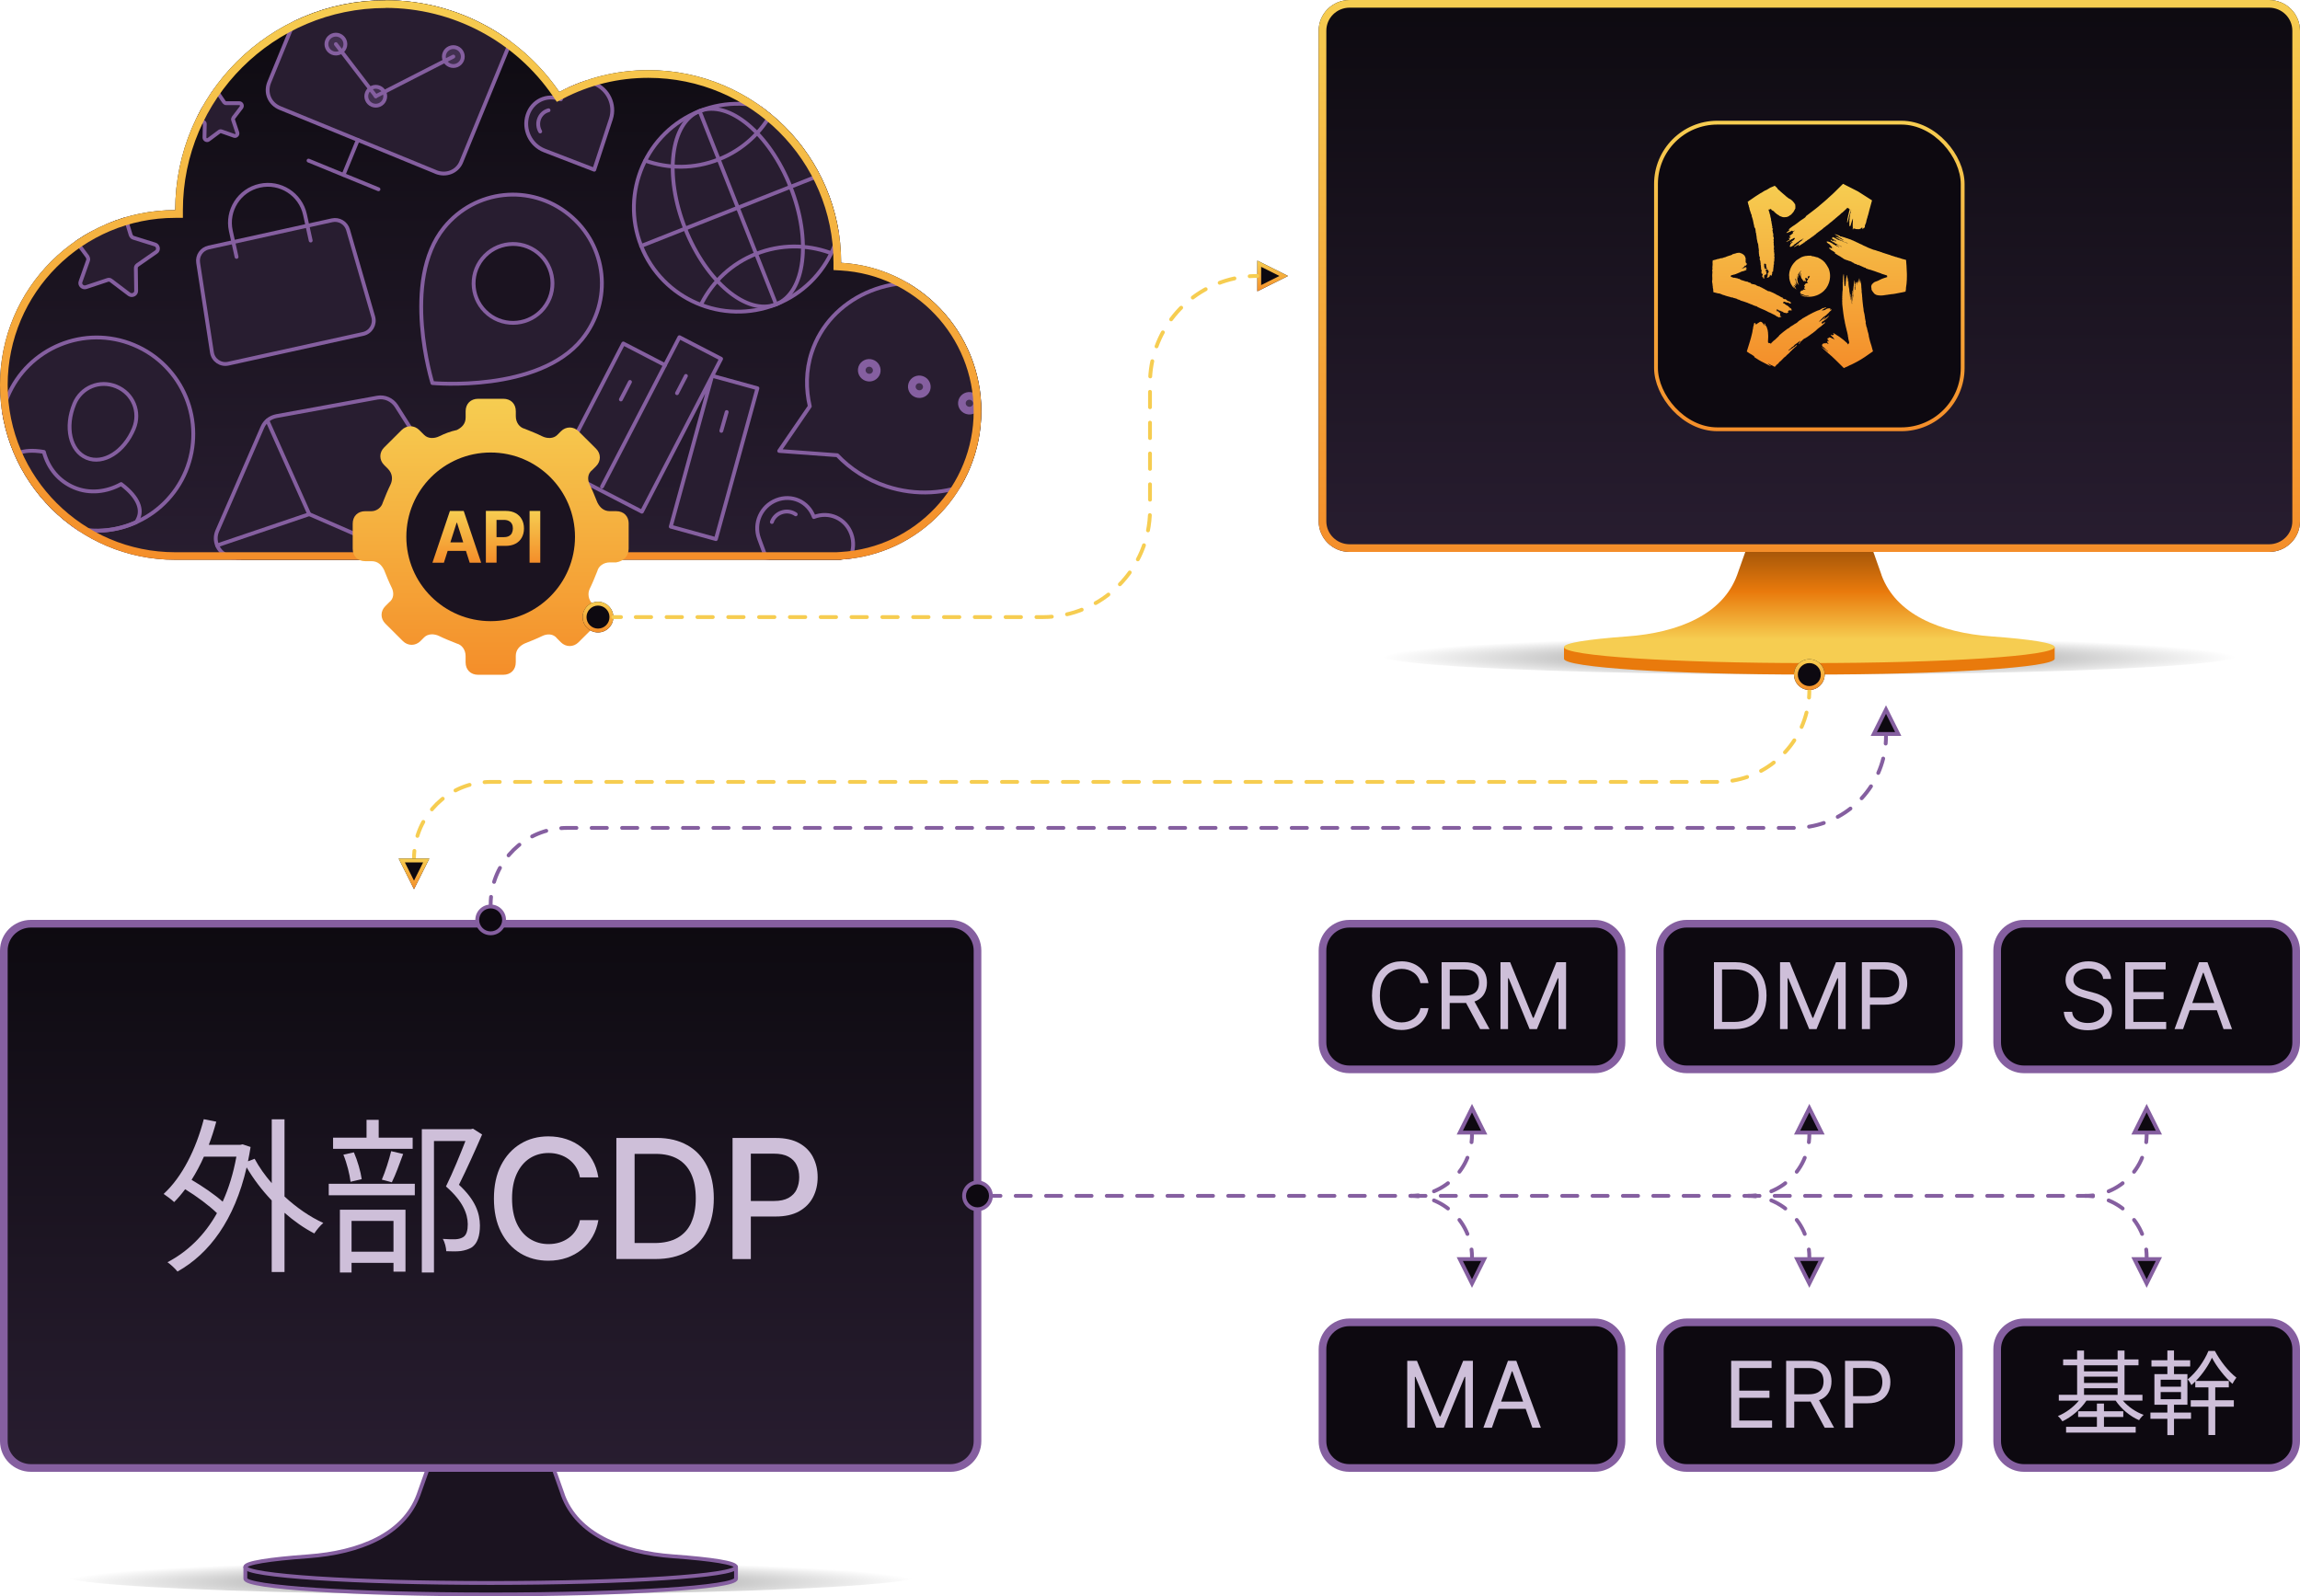 <?xml version="1.0" encoding="UTF-8"?><svg id="a" xmlns="http://www.w3.org/2000/svg" xmlns:xlink="http://www.w3.org/1999/xlink" viewBox="0 0 600 416.5"><defs><style>.u,.v,.w,.x,.y,.z,.aa,.ab,.ac,.ad,.ae{stroke-linecap:round;stroke-linejoin:round;}.u,.v,.w,.y,.aa,.ab,.af,.ad,.ag,.ae{stroke:#855fa0;}.u,.af{fill:#281d30;}.v,.aa{fill:#423050;}.w,.ah{fill:#1b1320;}.x,.y,.ai,.z,.ab,.ac,.ad,.ag,.ae{fill:none;}.x,.z,.ac{stroke:#f6cd51;}.ai,.aj,.ah,.ak,.al,.am,.an,.ao,.ap,.aq,.ar,.as,.at,.au,.av,.aw,.ax,.ay,.az,.ba,.bb,.bc,.bd{stroke-width:0px;}.z{stroke-dasharray:0 0 4.02 4.02;}.be{stroke:url(#m);}.be,.af,.ag{stroke-miterlimit:10;}.be,.ak{fill:#0d0910;}.aa{stroke-width:2px;}.ab{stroke-dasharray:0 0 4.23 4.23;}.aj{fill:url(#e);fill-rule:evenodd;}.ac,.ad{stroke-dasharray:0 0 3.97 3.97;}.bf{opacity:.5;}.bg{clip-path:url(#c);}.al{fill:#cebfd9;}.am{fill:#855fa0;}.an{fill:#e97a0c;}.ao{fill:url(#b);}.ap{fill:url(#t);}.aq{fill:url(#f);}.ar{fill:url(#d);}.as{fill:url(#s);}.at{fill:url(#j);}.au{fill:url(#q);}.av{fill:url(#r);}.aw{fill:url(#i);}.ax{fill:url(#h);}.ay{fill:url(#g);}.az{fill:url(#o);}.ba{fill:url(#p);}.bb{fill:url(#k);}.bc{fill:url(#n);}.bd{fill:url(#l);}.ae{stroke-dasharray:0 0 3.96 3.96;}</style><linearGradient id="b" x1="128" y1="417.94" x2="128" y2="271.94" gradientTransform="translate(0 418) scale(1 -1)" gradientUnits="userSpaceOnUse"><stop offset="0" stop-color="#0d0a10"/><stop offset="1" stop-color="#281d30"/></linearGradient><clipPath id="c"><path class="ai" d="m256,107.27c0-20.66-16.17-37.53-36.57-38.71v-.07c0-27.72-22.51-50.19-50.29-50.19-8.39,0-16.29,2.06-23.23,5.68C136.03,9.55,119.42.06,100.57.06,70.27.06,45.71,24.57,45.71,54.81,20.47,54.81,0,75.23,0,100.43s20.47,45.62,45.71,45.62h173.71v-.07c20.4-1.19,36.57-18.06,36.57-38.71Z"/></clipPath><linearGradient id="d" x1="128" y1=".06" x2="128" y2="146.06" gradientUnits="userSpaceOnUse"><stop offset="0" stop-color="#f6cd51"/><stop offset="1" stop-color="#f48e2a"/></linearGradient><linearGradient id="e" x1="128" y1="313.94" x2="128" y2="241.94" gradientTransform="translate(0 418) scale(1 -1)" xlink:href="#d"/><linearGradient id="f" x1="119.17" y1="133.31" x2="119.17" y2="146.81" xlink:href="#d"/><linearGradient id="g" x1="131.72" y1="133.31" x2="131.72" y2="146.81" xlink:href="#d"/><linearGradient id="h" x1="139.54" y1="133.31" x2="139.54" y2="146.81" xlink:href="#d"/><radialGradient id="i" cx="472" cy="182" fx="472" fy="182" r="111.25" gradientTransform="translate(0 162.6) scale(1 .05)" gradientUnits="userSpaceOnUse"><stop offset="0" stop-color="#000"/><stop offset="1" stop-color="#000" stop-opacity="0"/></radialGradient><linearGradient id="j" x1="472" y1="276" x2="472" y2="245" gradientTransform="translate(0 418) scale(1 -1)" gradientUnits="userSpaceOnUse"><stop offset="0" stop-color="#9b5108"/><stop offset=".4" stop-color="#e97a0c"/><stop offset=".8" stop-color="#f6cd51"/></linearGradient><linearGradient id="k" x1="472" y1="419.14" x2="472" y2="272.86" xlink:href="#b"/><linearGradient id="l" x1="472" y1="0" x2="472" y2="144" gradientUnits="userSpaceOnUse"><stop offset="0" stop-color="#f6cd51"/><stop offset="1" stop-color="#f48e2a"/></linearGradient><linearGradient id="m" x1="472" y1="31.5" x2="472" y2="112.5" gradientUnits="userSpaceOnUse"><stop offset="0" stop-color="#f6cd51"/><stop offset="1" stop-color="#f48e2a"/></linearGradient><linearGradient id="n" x1="472" y1="370" x2="472" y2="322" gradientTransform="translate(0 418) scale(1 -1)" xlink:href="#d"/><radialGradient id="o" cx="128" cy="470" fx="128" fy="470" gradientTransform="translate(0 389.31) scale(1 .05)" xlink:href="#i"/><linearGradient id="p" y1="178.13" y2="33.87" xlink:href="#b"/><linearGradient id="q" x1="332" y1="68" x2="332" y2="76" xlink:href="#d"/><linearGradient id="r" x1="156" y1="157" x2="156" y2="165" xlink:href="#m"/><linearGradient id="s" x1="108" y1="224" x2="108" y2="232" xlink:href="#m"/><linearGradient id="t" y1="172" y2="180" xlink:href="#m"/></defs><path class="ao" d="m256,107.27c0-20.66-16.17-37.53-36.57-38.71v-.07c0-27.72-22.51-50.19-50.29-50.19-8.39,0-16.29,2.06-23.23,5.68C136.03,9.55,119.42.06,100.57.06,70.27.06,45.71,24.57,45.71,54.81,20.47,54.81,0,75.23,0,100.43s20.47,45.62,45.71,45.62h173.71v-.07c20.4-1.19,36.57-18.06,36.57-38.71Z"/><g class="bg"><path class="u" d="m55.29,91.96c.31,2.02,2.26,3.36,4.26,2.92l35.18-7.76c2-.44,3.2-2.47,2.64-4.44l-6.58-22.74c-.52-1.79-2.34-2.87-4.16-2.47l-32.21,7.1c-1.82.4-3.02,2.15-2.73,3.99l3.6,23.4Z"/><path class="y" d="m61.71,67.02l-1.49-6.77c-1.18-5.34,2.2-10.63,7.54-11.8,5.34-1.18,10.63,2.2,11.8,7.54l1.49,6.77"/><path class="af" d="m202.46,79.4c13.92-5.51,20.74-21.27,15.23-35.19-5.51-13.92-21.27-20.74-35.19-15.23-13.92,5.51-20.74,21.27-15.23,35.19,5.51,13.92,21.27,20.74,35.19,15.23Z"/><path class="ag" d="m202.46,79.4c7.59-3,9.28-16.73,3.76-30.65-5.51-13.92-16.13-22.77-23.72-19.77-7.59,3-9.28,16.73-3.76,30.65,5.51,13.92,16.13,22.77,23.72,19.77Z"/><path class="y" d="m201.69,28.72c-2.93,5.67-7.77,10.32-14.19,12.86-6.42,2.54-13.13,2.47-19.15.34"/><path class="y" d="m183.06,79.09c2.93-5.67,7.77-10.32,14.19-12.86,6.42-2.54,13.13-2.47,19.15-.34"/><path class="y" d="m167.27,64.17l50.42-19.96"/><path class="y" d="m182.5,28.98l19.96,50.42"/><path class="u" d="m32.41,55.77l1.68,5.53c.15.33.4.68.71.73l5.61,1.75c.89.25,1.09,1.52.29,2l-4.79,3.33c-.35.25-.5.54-.47.95l.08,5.78c.05.94-1.07,1.47-1.81.94l-4.69-3.55c-.27-.25-.67-.32-1.01-.17l-5.58,1.86c-.87.27-1.76-.6-1.41-1.47l1.93-5.45c.17-.38.01-.72-.14-1.05l-3.47-4.69c-.61-.72,0-1.85.92-1.8l5.87.15c.42-.03.75-.19.9-.47l3.36-4.7c.54-.74,1.74-.54,2.01.33Z"/><path class="u" d="m125.46,109.42l3.12,1.78c.21.09.47.14.63.03l3.28-1.61c.51-.27,1.14.22.99.78l-.74,3.55c-.05.26,0,.46.2.63l2.5,2.57c.42.4.15,1.12-.42,1.2l-3.63.4c-.23,0-.44.14-.53.36l-1.72,3.22c-.28.49-1.05.48-1.26-.06l-1.45-3.28c-.09-.24-.3-.33-.51-.42l-3.57-.64c-.58-.06-.79-.83-.36-1.21l2.71-2.44c.17-.19.26-.41.21-.6l-.49-3.55c-.07-.56.56-.99,1.05-.71Z"/><path class="u" d="m154.99,21.8c3.65,1.43,5.58,5.5,4.38,9.23l-4.35,13.25-13.01-5.02c-3.65-1.43-5.58-5.5-4.38-9.23,1.2-3.73,5.03-5.54,8.68-4.11,1.2-3.73,5.03-5.54,8.68-4.11Z"/><path class="y" d="m140.92,34.3c-.56-.95-.66-2.12-.34-3.12.42-1.29,1.4-2.12,2.52-2.41"/><path class="u" d="m126.52,137.6c.87-4.21,4.9-7.05,9.16-6.45l15.13,2.23-3,14.99c-.87,4.21-4.9,7.05-9.16,6.45-4.26-.6-6.93-4.4-6.06-8.61-4.26-.6-6.93-4.4-6.06-8.61Z"/><path class="y" d="m142.65,150.48c-.92.79-2.17,1.11-3.31.95-1.47-.21-2.55-1.11-3.07-2.27"/><path class="u" d="m222.08,139.3c1.47,4.04-.53,8.47-4.53,10.04l-14.25,5.52-5.29-14.34c-1.47-4.04.53-8.47,4.53-10.04,4-1.57,8.31.37,9.77,4.41,4-1.57,8.31.37,9.77,4.41Z"/><path class="y" d="m201.36,136.19c.38-1.13,1.29-2.02,2.37-2.44,1.38-.54,2.79-.3,3.85.44"/><path class="u" d="m113.65,44.84l-40.59-16.65c-2.74-1.12-3.95-4.02-2.82-6.75l11.98-29.19c1.12-2.74,4.02-3.95,6.75-2.82l40.82,16.75c2.51,1.03,3.72,3.92,2.6,6.66l-12.07,29.42c-1.03,2.51-3.92,3.72-6.66,2.6Z"/><path class="y" d="m93.35,36.51l-3.74,9.12"/><path class="y" d="m98.73,49.38l-18.24-7.48"/><path class="y" d="m104.69-4.13c.56-1.37,1.85-1.91,3.22-1.34l4.56,1.87c1.37.56,1.91,1.85,1.35,3.22"/><path class="v" d="m86.69,13.79c1.26.52,2.7-.09,3.22-1.34.52-1.26-.09-2.7-1.35-3.22-1.26-.52-2.7.09-3.22,1.34-.52,1.26.08,2.7,1.35,3.22Z"/><path class="v" d="m97.09,27.39c1.26.52,2.7-.09,3.22-1.34.52-1.26-.09-2.7-1.35-3.22-1.26-.52-2.7.09-3.22,1.34-.52,1.26.08,2.7,1.35,3.22Z"/><path class="v" d="m117.33,17.04c1.26.52,2.7-.09,3.22-1.34.52-1.26-.09-2.7-1.35-3.22-1.26-.52-2.7.09-3.22,1.34-.52,1.26.08,2.7,1.35,3.22Z"/><path class="y" d="m87.62,11.51l10.41,13.59"/><path class="y" d="m118.26,14.76l-20.23,10.35"/><path class="u" d="m248.24,75.38c-15.49-5.11-31.81,2.36-36.48,16.52-1.58,4.78-1.54,9.69-.51,14.11l-7.98,11.64,15.15,1.12c3.38,3.56,7.8,6.45,12.84,8.11,15.49,5.11,31.81-2.36,36.48-16.52,4.67-14.16-4.01-29.87-19.5-34.98Z"/><path class="aa" d="m226.16,98.43c1.03.34,2.13-.2,2.47-1.21.33-1.01-.23-2.1-1.26-2.44-1.03-.34-2.13.2-2.47,1.21-.33,1.01.23,2.1,1.26,2.44Z"/><path class="aa" d="m239.22,102.73c1.03.34,2.13-.2,2.47-1.21.33-1.01-.23-2.1-1.26-2.44-1.03-.34-2.13.2-2.47,1.21-.33,1.01.23,2.1,1.26,2.44Z"/><path class="aa" d="m252.28,107.04c1.03.34,2.13-.2,2.47-1.21.33-1.01-.23-2.1-1.26-2.44-1.03-.34-2.13.2-2.47,1.21-.33,1.01.23,2.1,1.26,2.44Z"/><path class="u" d="m99.89,162.65l-40.67-17.71c-2.48-1.08-3.61-3.96-2.53-6.44l11.76-27.03c.66-1.52,1.98-2.57,3.64-2.9l26.39-4.83c1.86-.33,3.78.5,4.88,2.13l14.41,22.68c.93,1.36,1.02,3.12.36,4.64l-11.73,26.95c-1.16,2.45-4.04,3.58-6.52,2.5Z"/><path class="y" d="m103.57,162.72l-10.49-23.17-12.41-5.4-24.02,8.14"/><path class="y" d="m93.09,139.56l25.37-8.61"/><path class="y" d="m69.77,109.76l10.9,24.4"/><path class="u" d="m186.76,140.64l10.83-39.34-11.78-3.25,2.3-4.44-10.87-5.63-3.77,7.27-10.87-5.63-16.89,32.62,10.87,5.63,10.87,5.63,18.26-35.25-10.73,39.15,11.78,3.25Z"/><path class="y" d="m164.34,99.65l-2.37,4.57"/><path class="y" d="m178.94,98.08l-2.33,4.5"/><path class="y" d="m189.57,107.5l-1.4,4.91"/><path class="y" d="m173.48,95.25l-16.43,31.71"/><path class="u" d="m112.8,99.93s-8.28-26.55,3.05-40.54c8.09-9.99,22.56-11.51,32.55-3.42,9.99,8.09,11.51,22.56,3.42,32.55-11.33,13.99-39.02,11.42-39.02,11.42Z"/><path class="w" d="m127.36,81.94c4.41,3.58,10.89,2.89,14.47-1.52,3.58-4.41,2.89-10.89-1.52-14.47-4.41-3.58-10.89-2.89-14.47,1.52-3.58,4.41-2.89,10.89,1.52,14.47Z"/><path class="u" d="m62.99,27.99l-2.07,2.72c-.11.19-.19.43-.11.59l1.1,3.3c.19.51-.35,1.05-.86.83l-3.26-1.15c-.24-.08-.43-.06-.62.11l-2.75,2.04c-.43.35-1.08,0-1.08-.54l.08-3.48c.03-.22-.08-.43-.27-.54l-2.83-2.04c-.43-.33-.32-1.05.22-1.19l3.28-.96c.24-.05.35-.24.46-.43l1.05-3.29c.13-.54.89-.64,1.18-.18l1.96,2.87c.16.19.35.3.54.27h3.42c.54-.01.86.64.54,1.07Z"/><path class="u" d="m15.52,136.52c12.85,5.35,27.6-.73,32.96-13.58,5.35-12.85-.73-27.6-13.58-32.95-12.85-5.35-27.6.73-32.96,13.58-5.35,12.85.73,27.61,13.58,32.96Z"/><path class="y" d="m1.65,122.19c.04-.53.23-.99.36-1.3.9-2.17,3.49-4.01,9.43-2.99,1.13,4.29,3.92,7.64,7.95,9.32s8.44,1.15,12.21-.92c4.85,3.66,5.37,6.78,4.53,8.8-.13.31-.32.78-.67,1.18-6.06,2.75-13.27,3.03-19.94.25-6.67-2.78-11.56-8.09-13.87-14.33Z"/><path class="y" d="m19.39,105.37c-2.52,6.05-1.11,12.28,3.23,14.09,4.34,1.81,9.76-1.58,12.28-7.63,1.81-4.34-.18-9.18-4.53-10.98-4.34-1.81-9.18.18-10.99,4.53Z"/></g><path class="ar" d="m100.57,2.06c17.48,0,33.81,8.62,43.69,23.06l1,1.46,1.57-.82c6.96-3.62,14.46-5.45,22.31-5.45,26.62,0,48.29,21.62,48.29,48.19v1.96l1.88.11c19.45,1.13,34.69,17.26,34.69,36.72s-15.24,35.59-34.69,36.72l-1.12.07H45.71c-24.1,0-43.71-19.57-43.71-43.62s19.61-43.62,43.71-43.62h2v-2c0-29.09,23.71-52.75,52.86-52.75m0-2C70.27.06,45.71,24.57,45.71,54.81,20.47,54.81,0,75.23,0,100.43s20.47,45.62,45.71,45.62h173.71v-.07c20.4-1.19,36.57-18.06,36.57-38.71s-16.17-37.53-36.57-38.71v-.07c0-27.72-22.51-50.19-50.29-50.19-8.39,0-16.29,2.06-23.23,5.68C136.03,9.55,119.42.06,100.57.06h0Z"/><path class="aj" d="m164,136.63v6.52c0,1.96-1.31,3.26-3.27,3.58h-1.64c-1.64,0-2.95.98-3.27,2.28-.65,1.63-1.31,3.26-1.96,4.56-.65,1.3-.33,2.93.65,3.91l.98.98c1.31,1.3,1.31,3.26,0,4.56l-4.58,4.56c-1.31,1.3-3.27,1.3-4.58,0l-.98-.98c-.98-1.3-2.62-1.3-3.93-.65-1.31.65-2.95,1.3-4.58,1.95-1.31.65-2.29,1.63-2.29,3.26v1.63c0,1.96-1.31,3.26-3.27,3.26h-6.55c-1.96,0-3.27-1.3-3.27-3.26v-1.63c0-1.63-.98-2.93-2.29-3.26-1.64-.65-3.27-1.3-4.58-1.95-1.31-.65-2.95-.65-3.93.33l-.98.98c-1.31,1.3-3.27,1.3-4.58,0l-4.58-4.56c-1.31-1.3-1.31-3.26,0-4.56l.98-.98c1.31-.98,1.31-2.61.65-3.91-.65-1.3-1.31-2.93-1.96-4.56-.65-1.3-1.64-2.28-3.27-2.28h-1.64c-1.96,0-3.27-1.3-3.27-3.26v-6.52c0-1.95,1.31-3.26,3.27-3.26h1.64c1.31,0,2.62-.98,2.95-2.28.65-1.63,1.31-3.26,1.96-4.56.65-1.3.65-2.93-.65-4.24l-.98-.98c-1.31-1.3-1.31-3.26,0-4.56l4.58-4.56c1.31-1.3,3.27-1.3,4.58,0l1.31,1.3c.98.98,2.62.98,3.93.33,1.31-.65,2.95-1.3,4.58-1.63,1.31-.65,2.29-1.63,2.29-3.26v-1.63c0-1.96,1.31-3.26,3.27-3.26h6.55c1.96,0,3.27,1.3,3.27,3.26v1.3c0,1.63.98,2.93,2.29,3.26,1.64.65,3.27,1.3,4.58,1.96,1.31.65,2.95.65,3.93-.33l.98-.98c1.31-1.3,3.27-1.3,4.58,0l4.58,4.56c1.31,1.3,1.31,3.26,0,4.56l-.98.98c-1.31.98-1.31,2.61-.65,3.91.65,1.3,1.31,2.93,1.96,4.56.65,1.3,1.64,2.28,3.27,2.28h1.64c1.96,0,3.27,1.3,3.27,3.26Z"/><circle class="ah" cx="128" cy="140.06" r="22"/><path class="aq" d="m117.37,133.31l-4.56,13.5h2.99l.98-3.08h4.77l.98,3.08h2.99l-4.55-13.5h-3.6Zm.12,8.19l1.63-5.11h.1l1.62,5.11h-3.35Z"/><path class="ay" d="m134.52,133.89c-.71-.39-1.56-.59-2.56-.59h-5.21v13.5h2.79v-4.38h2.35c1.01,0,1.88-.19,2.59-.57.72-.38,1.27-.92,1.64-1.6.38-.69.57-1.48.57-2.37s-.19-1.69-.56-2.37c-.37-.69-.91-1.23-1.61-1.62Zm-.97,5.17c-.17.34-.43.6-.79.8-.35.19-.79.28-1.33.28h-1.9v-4.5h1.88c.54,0,.99.09,1.34.28.35.18.62.45.79.78.18.33.26.73.26,1.17s-.09.84-.26,1.18Z"/><rect class="ax" x="138.15" y="133.31" width="2.79" height="13.5"/><g class="bf"><ellipse class="aw" cx="472" cy="171" rx="112" ry="5"/></g><path class="an" d="m536,168.83h-128v3.04c0,2.28,28.65,4.12,64,4.12s64-1.85,64-4.12v-3.04Z"/><path class="at" d="m490.83,150l-2.83-8h-32l-2.83,8c-3.75,10.27-15.19,15.06-28.79,16.05-10.19.74-16.39,1.71-16.39,2.78,0,2.3,28.65,4.17,64,4.17s64-1.86,64-4.17c0-1.07-6.2-2.04-16.39-2.78-13.59-.99-25.03-5.78-28.79-16.05Z"/><path class="bb" d="m352.07,0h239.86c4.46,0,8.07,3.58,8.07,8v128c0,4.42-3.61,8-8.07,8h-239.86c-4.46,0-8.07-3.58-8.07-8V8c0-4.42,3.61-8,8.07-8Z"/><path class="bd" d="m591.93,2c3.35,0,6.07,2.69,6.07,6v128c0,3.31-2.72,6-6.07,6h-239.86c-3.35,0-6.07-2.69-6.07-6V8c0-3.31,2.72-6,6.07-6h239.86m0-2h-239.86c-4.46,0-8.07,3.58-8.07,8v128c0,4.42,3.61,8,8.07,8h239.86c4.46,0,8.07-3.58,8.07-8V8c0-4.42-3.61-8-8.07-8h0Z"/><rect class="be" x="432" y="32" width="80" height="80" rx="16" ry="16"/><path class="bc" d="m459.41,69.01c-.05,0-.07.01-.09.04,0,.08-.04.16.06.23v.07c-.06.09-.01.18-.01.26.08.23-.01.46.07.69,0,.01.02.02.04.03h0c-.04.09.06.15.07.23v.13c.08.04-.01.09,0,.14-.15.14-.04.27,0,.4v.04s0,.04,0,.04c.05.05.01.14.16.15.03,0,.05,0,.08-.01.04-.03.07-.07.04-.1.03,0,.06-.02.07-.04-.02.15-.04.31-.12.46,0,.01.02.04.04.06-.19.15-.12.31-.04.47.18.09.2,0,.24-.07.02.02.04.04.07.06-.05,0-.1,0-.11.04,0,0,0,.01,0,.01-.05.04-.13.07-.08.12l.09.04s.04,0,.04-.01c0,.03-.03.07-.04.09v.02s0,.11.1.08c.09-.02.2-.08.16-.15-.04-.08-.04-.15-.03-.23.04-.04.05-.09,0-.13-.04-.07.02-.18-.15-.22h0c.02-.07.21,0,.22-.09h.04c.04-.19.24-.27.5-.31.1-.07-.07-.11-.06-.17.08-.04.07-.09.07-.13-.04.01-.08.05-.12.05-.07,0-.04-.04-.04-.07,0,0,.02,0,.03,0,.08,0,.1-.04.09-.08-.01-.04-.02-.08.04-.1.07-.04.17-.08,0-.11-.13-.01-.04-.12-.15-.15-.01,0-.01,0-.03.01h0c-.06-.05-.07-.11-.06-.17-.06-.07.18-.09.11-.16.01-.01.02-.03.03-.05,0-.01,0-.03-.01-.05-.14-.09-.3-.18-.31-.31-.07-.03-.01-.12-.15-.13,0,0,0,0-.01,0,.06-.18.03-.34-.07-.51l.03-.2.04-.02s0-.05-.03-.06c0-.02-.02-.04-.04-.03-.08.04-.07-.11-.02-.12.01,0,.03,0,.04,0h0s.01-.02.02-.03c.03-.02.05-.04.07-.07,0-.01.01-.04.01-.05-.01-.04-.01-.08-.04-.12.03-.03.03-.07.03-.1.05-.01.09-.01.05.07-.01.04,0,.08,0,.12.37.05.47.18.3.37.04,0,.09.01.12.03v.04l-.05.03v.14s.04,0,.05,0c0,.02,0,.04,0,.07l.05.23c-.08,0-.15,0-.16.07.07.09.09.09.1.07.1-.1.11-.02.13.02.01.02.04.05.05.07v.13s-.03,0-.04,0c-.05,0-.12-.13-.15,0v.06c-.13.01-.1-.07-.17-.09l-.07.07c.01.07.08.11.18.13h.1s.06-.03.06-.03c.08-.02.18-.08.13.04-.01.04,0,.08,0,.12.37.06.46.19.3.39.1.01.19.04.14.12h-.04c0,.07.02.15-.03.19-.3.2-.24.42-.18.65.01,0,.04,0,.05,0h-.04c-.09.05-.08.11-.06.17v.14s-.05,0-.05,0v.17s0,0,0,0c-.1.04-.2.09-.12.18h.06c-.03.1.09.07.17.07.04-.04.07-.09.04-.14v-.02c.16.14.2,0,.29-.05,0,0,.01-.01,0-.03.24-.09.14-.23.15-.35l.11-.07s0-.07,0-.09c.01.01.03.04.06.03l.04.02s0,.01-.01.02c0,.02,0,.04.03.07.12.11.22.02.33,0v-.27s.02-.03.01-.04c.08-.07.04-.18.15-.24l-.09-.04v-.13s-.01-.14-.01-.14l.05-.04c.05-.05.11-.09.17,0-.04-.15.13-.3.05-.45,0-.07.09-.13,0-.2-.04-.02-.08-.05,0-.08.19-.07.09-.17.05-.26.04-.09.07-.19.04-.28,0,0,0-.02,0-.03h.04v-.38s0-.02.01-.04c0-.04.01-.08-.02-.11,0,0,0,0,0,0,.05-.07.04-.16.15-.21.01-.01.01-.03,0-.04,0,0-.01-.02-.01-.04-.01,0-.03-.01-.04-.02l-.02-.29s.01-.02.01-.03l.04-.08c0-.07,0-.12,0-.19,0-.06.04-.12-.09-.13v-.02s.02.01.04.01c.15-.03.13-.1.14-.18s-.04-.14.01-.21v-.1c-.08,0-.15-.04-.22-.02v-.07c.07,0,.14.01.21-.02v-.04s0-.01,0-.03c.09-.06.03-.12.04-.19-.05-.01-.11-.01-.15-.04.04-.01.06-.03.07-.06l.05-.04c.07-.06.02-.1-.05-.14v-.07c.02-.06.04-.12,0-.18t-.01,0l.03-.08v-.2s.04,0,.05-.01c-.1-.21-.07-.45-.11-.66.04-.04.01-.07-.06-.07v-.06s.02-.07.02-.07c.05-.04.04-.07.03-.11,0,0,.01,0,.02-.01,0-.03,0-.07-.03-.09l-.04-.06s-.01,0-.03,0h.02c0-.09.18-.21-.04-.29,0,0,0,.02,0,.03h0s.01-.02.01-.03l.04-.12.04-.58-.09-.39c.04-.26.02-.5-.04-.74.16-.24-.01-.45-.03-.67.01,0,.03-.01.04-.01.09-.12.07-.23.06-.35,0-.22-.16-.39-.18-.6.12-.19.03-.36.03-.54s-.19-.34-.11-.54c-.01-.05,0-.12-.07-.15,0,0,0,0,0-.01.04-.08-.02-.14-.04-.2.02-.01.04-.03.05-.05.13-.09-.13-.2.12-.28,0,0,0-.06-.02-.06-.15,0-.1-.08-.1-.14s0-.12-.11-.14c-.06-.03-.08-.07,0-.11.07-.01.09-.05.07-.09-.08-.13-.07-.28-.11-.42.03-.04.02-.07,0-.09,0-.17-.11-.32-.07-.5,0-.01-.02-.02-.05-.01,0,0,0,0,0,0-.03-.06-.04-.12.04-.19.05-.04.04-.08-.04-.09l-.02.05-.07-.04c-.02-.07.01-.12.07-.18.03-.07-.06-.09-.09-.13l-.02-.02c.03-.1.03-.2.02-.31l-.04-.09c-.03-.09.08-.2-.08-.26,0-.07,0-.13-.01-.2-.02-.09.04-.21-.1-.27-.01,0-.03,0-.04,0-.01-.04-.05-.07,0-.12.12-.08.13-.15.01-.22-.04-.14-.1-.27-.13-.41-.07-.29-.13-.64-.27-.86-.01,0-.02,0-.03,0,.01,0,.02,0,.04,0,0-.03.07-.05-.02-.07.16-.02,0-.04.07-.06.02,0,.1,0-.03-.03-.01-.03.16,0-.03-.07-.04,0-.04,0-.06,0h.04c.1.04.12.05.1.04l-.03-.02c.07,0,.06,0,.05-.03.17.09.01-.01.1.03l-.07-.05c-.1-.08.05.03.05.03.01,0,0,0,0,0,0,0,.05.03.05.02-.04-.05.06.04.02,0s-.04-.07,0-.02c.05.07-.08-.13.03.03,0-.03,0,0,.03,0,.06-.01.12-.04.13-.12h-.01s.01,0,.01,0c.04.01.1,0,.1.02v.02s.01,0,0-.03c0,0,.02.02.01-.02.03.16,0-.06.01,0v-.02h0s0,0,0,0h0v.06h0s-.02.12,0,0v-.05c.04-.08,0,.07.03,0-.04.1,0,.03.01.01q-.03.05,0,0c-.07.1-.02.04.01,0,.02,0,.03-.01.04-.02,0,.01-.01.02-.02.03,0,0,.02-.01.05,0-.01.06-.13.18.04.1l.04-.04s-.03.01-.04.04c.04.21.21.27.38.33.02.01.04.02.07.02l.13.12c.08,0,.09.09.16.1h.03s0,0-.01.01c0,0-.01.02-.01.04.02.09.07.15.19.12.04.06,0,.2.13.18l.06.03c0,.13.15.09.21.15l.02.08.02.02c.27.2.61.31.83.57.01,0,.03-.02.04-.04.06.03.12.07.18.09.32.15.66.26,1.09.21.1.03.21-.04.32-.04.06.06.18-.04.24-.01l.26-.15h0s.01.04.04.04h.03c.14-.12.31-.18.44-.34.13,0,.24-.14.35-.22l.25-.28c.35-.34.55-.72.72-1.12l.07-.09.02-.04v-.14s0-.07,0-.07v-.15c.01-.06.04-.13,0-.16v-.2c0-.15-.1-.24-.02-.43-.07.04-.07-.03-.11-.04-.1-.07-.11-.23-.2-.32-.19-.18-.35-.39-.52-.59-.02-.07-.11-.04-.16-.09-.16-.18-.36-.33-.63-.4l-.23-.18-.04.02h0s-.01-.01-.01-.01c0,0,0-.01,0-.03-.06-.04-.09-.12-.18-.12l-.05-.04c0-.14-.16-.11-.22-.18-.09-.12-.2-.22-.32-.31l-.09-.07s-.06-.04-.12-.1l-.33-.28c-.06-.03-.11-.07-.15-.13l-.54-.47-.3-.3-.03.02v.04-.04l-.41-.39s-.01,0-.02-.01c.01,0,.02-.02.04-.04-.22-.32-.5-.47-.74-.74h-.02c-.08.03-.16.08-.24.13l-.9.37-.76.46h-.02s-.02.03-.02.03l-.23.12c-.26.07-.49.23-.74.37l-.48.32-.14.06-.08.04c-.05.03-.1.06-.15.09l-.47.3c-.27.16-.54.34-.8.51-.44.28-.85.58-1.28.88-.2.15-.49.27-.58.45h-.02c-.07.01-.11.03-.15.04,0,.09.11.25.13.36v.17s.2.59.2.59c-.04.12,0,.26.11.4h0s.03.11.03.11c0,.39.22.77.32,1.15.05.12.07.24.11.37.01.06.04.13.06.17.02.03.04.06.08.08.01.03.05.06.04.09-.07.26.06.48.14.71.14.39.21.79.29,1.19l.07.39.06.2.04.16c.04.28.02.57.3.79-.04.04-.04.08.02.1l.06.26c.02.07-.08.15.03.2v.07s0,.01,0,.01h0s-.01.05,0,.07c0,.06,0,.11.04.15v.05c-.01.13-.03.26.07.37.03.05.09.09.08.15-.01,0-.03,0-.04.01-.02.18,0,.36.08.53.06.18-.01.39.07.57,0,0,0,.02,0,.03-.04.2.1.39.1.58.01.26.1.51.16.77h.04c.12.36.1.74.15,1.12h.01c0,.13.01.25.07.36v.12c.02.15-.01.31.04.46,0,0,0,.02,0,.03v.04s-.05.02-.07.04c0,.08-.03.16.07.22v.07c-.04.09,0,.18,0,.26.09.22.01.46.11.68,0,.01.02.02.04.02h0c-.04.09.07.15.08.23v.13c.09.04,0,.09.01.14-.15.15-.02.27.02.4v.04s0,.04,0,.04c.04.03.04.08.07.11v.07l.04.04s.04,0,.06,0h-.06l.03.44c.01.07.09.12.07.2-.16.11.04.23-.04.34,0,0,0,.04,0,.04Zm11.27-1.97s-.06.01-.09.03c0,0,0-.01,0-.01.02,0,.05-.01.08-.01Zm-22.38,9.51c.3-.02.46.13.7.19l.54.23h.16s0,0,0,0c0,0-.02,0-.03,0,.13.05.26.1.39.15l.28.09.41.12c.29.09.59.12.86.25.07.04.15,0,.22.04.03.01.06,0,.06-.05h0l.08.05c.12.05.26.05.35.15.23-.01.42.11.63.15.07.01.13.04.19.06.1.12.22.18.39.19.2,0,.38.16.56.25.51.18,1.05.28,1.54.5l.32.11.29.15c.13-.02.21.07.32.12l.56.2.36.18c.07-.04.12,0,.15.06l.49.15s.08.04.13,0h.05s0,.01,0,.01c.03.14.15.15.23.2.06.04.13.07.19.1h.02c.31.15.61.31.92.42.51.18.97.43,1.44.66.05.03.1.07.15.1.44.15.85.37,1.26.59.06.04.13.06.2.08.08.07.17.11.27.13.11.1.23.18.37.24l.05.02v.06s.19.09.19.09c.1.02.17.11.29.09,0,0,0,.01,0,.02.05.02.1.03.13.08.1,0,.13.15.26.04,0,0-.01,0-.02-.01v-.12c.03-.05.06.09.12-.03.07-.01.08.12.18.02l.15.07c.04-.18-.16-.11-.17-.24,0-.01,0-.03-.02-.04h-.01s0,0,0-.01c-.01-.02-.04-.03-.06-.04h0s0,0,0-.01c0-.01,0-.02,0-.02-.01-.06-.06-.08-.1-.11h0v-.07s.05-.09.05-.09c.01-.09.03-.19,0-.27-.04-.02-.04-.06,0-.12-.02-.15-.13-.18-.24-.22h-.1s.01-.04.01-.05c-.05-.08-.06-.23-.2-.2l-.1-.05c0-.09-.01-.11-.1-.04-.09.09-.17.09-.22,0,.04,0,.07,0,.1-.06l.1-.2c-.08-.04-.1.07-.14.12h0s-.02,0-.03,0l-.08-.05v-.09c.13.02.04-.18.14-.19l.06.02.07.09c.06-.01.1.08.17-.03.05-.03.09-.02.1.04-.01.17.11.17.2.18.07.01.14.04.21.07.04,0,.07.04.12,0,0,0,.02,0,.03.01l.13.13.14.03s.04.04.08,0h0c.04.07.11.09.2.09l.07.04s-.01.03-.01.04c.16.11.34.19.55.23.07.01.14,0,.21-.05.07,0,.08.09.11.15h.02s0,.03,0,.03c0,.01.02.01.04,0,.1-.12.24-.15.35-.17.09-.02.1-.08.14-.15v-.06c0-.05-.04-.07-.07-.07,0,0-.01,0-.02.01,0-.1.03-.2.14-.25l.07-.11c.13.07.27.02.41-.04h0s.05.06.09.07c.1-.03.23.09.31-.14-.02-.07-.14.05-.13-.07.04-.06,0-.1.01-.15-.02-.03-.03-.09-.07-.09,0,0,0-.02-.01-.03-.02-.04-.05-.07-.09-.09-.08-.02-.17-.04-.27,0h0s0-.04,0-.04c.1-.05.07-.12.05-.18,0,0-.01-.01-.02-.03l-.06.02s-.05.03-.08.02l-.1-.1c.05-.16-.11-.11-.14-.19,0-.05-.02-.06-.05-.07-.09.01-.16,0-.18-.1-.01-.05-.04-.09-.1-.04-.12-.06-.25-.09-.32-.21,0-.03-.02-.04-.05-.04,0,0-.01.01-.02.02h0s0-.03-.02-.03l-.04-.07s-.01.01-.02.03l-.09-.06h-.04s-.01.04-.01.04c0,0,.01-.02.01-.03l-.04-.08c-.07-.07-.14-.15-.24-.18-.03,0-.05,0-.08,0-.03,0-.05.03-.07.06-.12,0,0-.12-.03-.17h.01s.02-.04.03-.07c0-.01,0-.03.01-.04.01-.01.01-.03.03-.04l.02-.02v-.02s.04-.06.04-.06c0,0,.01,0,.01,0,.03-.01.06-.04.09-.06.03.05.08.07.15.04l.04-.02h0s.1.04.1.04c.01.07.07.07.11.1h.06s.31.07.31.07c.07.08.19-.01.28,0,.07.01.19-.04.18.12l.03.02s.01.03.03.03c0,0,0,.01.02.01h.09c.07,0,.07.09.16.07h0s.01,0,.01,0h.01c.08-.05.15-.03.21,0,.14-.12-.01-.15,0-.22,0-.07-.06-.09-.1-.11l-.1-.05c-.05-.03-.1-.06-.13-.12l-.11-.04s-.01-.02-.02-.04c-.07-.04-.15-.01-.23,0,0,0,0,0,0,.01-.07,0-.01-.22-.16-.09-.01-.05,0-.14-.1-.09-.04.02-.07.01-.07-.04l.03-.04c0-.06-.07-.03-.1-.05-.13-.15-.28-.24-.47-.28l-.02.04-.02.04s-.02,0-.02,0c-.03-.03-.03-.12-.11-.05h-.03c-.06-.11-.18-.09-.27-.15,0,.01,0,.03,0,.04h0s0-.03,0-.04l-.1-.07.04-.02s0,0-.01,0c0,0,.01,0,.02-.01,0-.15-.08-.15-.17-.15-.34-.1-.61-.35-.92-.49-.21-.09-.43-.2-.64-.3-.1-.16-.31-.14-.43-.27-.07.01-.13,0-.16-.08l-1.11-.48c-.11-.04-.21-.1-.35-.04-.11-.04-.23-.07-.31-.17-.27-.09-.51-.28-.76-.42-.16-.09-.35-.15-.51-.25l-.06-.07c-.21-.08-.44-.15-.62-.28-.05-.07-.12-.09-.2-.07h-.03s-.63-.24-.63-.24c.02-.11-.05-.1-.1-.12-.1-.06-.23-.04-.32-.12h-.06c-.16-.06-.33-.12-.51-.1l-.44-.15c-.02-.08-.07-.13-.13-.18-.06-.09-.14-.11-.24-.08-.13.02-.21-.11-.34-.11l-.02-.05c-.14.02-.2-.14-.32-.15l-.1.07-.2-.07-.38-.11h-.03c-.05-.01-.08-.1-.15-.07,0,0-.01,0-.03.01-.06,0-.07-.07-.12-.08-.1.04-.18-.04-.27-.04,0,.01,0,.02,0,.04v-.04s-.41-.17-.41-.17c-.04-.02-.09-.02-.1-.09l-.16-.1s-.07-.01-.11-.02h-.15s-.01,0-.03-.01c-.11-.12-.27-.12-.41-.16-.24,0-.44-.14-.69-.13-.04,0-.07-.01-.1.02h-.07c-.04-.07-.11-.07-.17-.07-.01,0-.02,0-.03,0-.04-.07-.12-.08-.18-.09-.03-.01-.05-.02-.08-.03-.08-.02-.07-.01-.07-.01,0,0,0,0,0,.01,0,0,0-.02.03-.09,0,0,0,0-.02.04-.02.03.04-.08-.03.04l-.02.02-.02.04s.01-.02.02-.04h0s0-.04.01-.07h0s-.07.05,0-.02c.03-.04-.05.04-.06.04,0,0,0,0,.01-.01h0s.01-.01-.04.03c0,0-.01-.01-.02-.02h0s.02-.02-.01-.01v-.04s-.02-.02-.02-.02c0-.01,0,.01,0-.04v-.13s0-.1,0-.1c.1,0,.02-.01.04-.01h.03c.1,0,0,0,.1,0,.01,0,.03,0,.04,0s.04.01-.02,0c-.04-.01-.07-.03-.11-.04s.09.03.06.02c.06.02.05.02.05.02,0,0-.03-.02.03.01l-.04-.02s-.07-.04-.06-.04h.01s.01,0,.01,0h.02s-.04-.03-.04-.03c-.1-.11.02,0,.02,0,0,0,0-.07.04,0h0s0-.01,0-.01c.01,0-.02,0,.07-.02.02,0,.04,0,.06,0,.12,0,.23-.04.33-.09l.21-.06h.04c.1-.04.23,0,.31-.11h.08s.14-.03.14-.03l.03-.05s.02,0,.03-.01c.14-.12.34-.07.47-.2l.1-.03c.05-.01.1-.03.13-.09h.08c.12.01.2-.07.28-.15l.06-.06s.05.04.08.02c.05,0,.1-.01.13-.05l.1-.04.07-.02c.12.03.19-.11.32-.07.04-.09.16.01.21-.07l.13-.06.4-.15.07-.12s.04-.09,0-.13c0,0-.04.03-.07.04-.07.03-.1-.03-.12-.09.05-.12.14-.19.25-.23.02,0,.07,0,.05-.05-.01-.05-.06-.07-.1-.05-.06.04-.13.07-.2.02,0-.04,0-.07.02-.09.01-.01.07,0,.04-.05-.01-.04-.05-.05-.08-.04-.09.03-.17.07-.26.1l-.04.08-.13.04s-.02.03-.01.05c-.02.01-.04,0-.05-.02l-.16.06c-.07.01-.1-.04-.12-.12l-.02.18h0s0-.01,0-.01c-.05-.04-.1-.01-.14,0,0-.01,0-.03,0-.05s-.02-.04-.04-.06c.01-.01.02-.02.04-.04h0c.06.02.11,0,.16-.04.07-.04.17,0,.21-.1,0-.01,0-.02,0-.04.01,0,.02-.01.02-.03.05-.04.16,0,.14-.15.05,0,.09-.02.13-.06v-.14c.07,0,.14-.04.23.01.01,0,.02,0,.03-.01.04,0,.07-.02.08-.08l.07-.12s.03,0,.04-.02c0,0,0-.01,0-.02.04,0,.1,0,.06-.1-.04.01-.06,0-.07-.04.07.02.13.02.16-.05-.01-.1-.07-.17-.15-.18-.06-.04-.11-.04-.16-.04.02,0,.04-.03.05-.07h.02c.05-.02,0-.1.04-.12h-.17s-.07-.15-.07-.15c.02-.01.04-.03.04-.07.04,0,.08.09.13.05l-.07-.18-.02-.07c.1-.04-.01-.1-.01-.15-.03-.12.01-.21.01-.32.02,0,.07.04.07-.01,0-.04-.03-.08-.07-.09l-.06-.07c.1-.02.1-.07,0-.16,0-.07,0-.13-.04-.19,0-.14-.1-.18-.17-.24.03-.18-.09-.22-.18-.28-.05,0-.08-.07-.11-.11l-.07-.07c-.05-.04-.07,0-.1.03,0-.04,0-.09-.04-.13-.03-.03-.05-.04-.08-.01h-.03l-.04-.03c-.02-.07-.06-.09-.11-.09l-.12-.02s-.05-.04-.08-.04c-.04-.04-.09-.17-.13-.03-.04,0-.07-.05-.11-.02-.05-.14-.12-.07-.18-.07-.1,0-.22-.07-.3.04-.03-.04-.05,0-.08,0-.07-.03-.13-.04-.19,0,0,0,0,.02,0,.03t0,0s0-.02,0-.03-.01-.01-.01,0c-.05-.04-.09-.03-.1.04-.14,0-.27.04-.38.13-.08-.01-.16-.01-.23.04-.07,0-.16-.04-.19.07v.03s0-.02,0-.03c-.07,0-.13.09-.22-.03-.02-.02-.07.02-.07.08v.07s-.04.03-.04.03c0,0,0,.01,0,.02h0v-.02s-.05-.01-.07,0c-.36.25-.81.24-1.2.45-.07-.01-.13.01-.19.05l-.09.05s-.03.01-.05.02c-.03,0-.07.01-.1.02h-.01s-.02.02-.02.02c-.02.01-.03.03-.02.04-.31.04-.59.16-.86.26l-.18.04h0s-.01-.01-.02-.03c-.21.01-.42.06-.58.15-.03.03-.07.04-.13.04-.37,0-.6.17-.91.23-.15.03-.35.04-.41.14-.04-.01-.08-.03-.13-.04l-.14.03c-.06.33-.1.68-.04,1.07l-.07.91c.1.23,0,.39-.02.59-.01.11-.07.21.02.32.09.15-.05.29.01.45-.04.23-.05.47-.04.71v.23c.02.07.02.13.02.26v.66s-.01.03-.02.05c-.01,0-.03,0-.04.01v.12c.04.29.02.62.13.88-.07.2.07.33.01.52.02.05.09.07.06.17-.04.18-.01.32.05.43v.07c-.01.09-.01.15.06.1-.03.04,0,.1-.02.15.01.21.02.43.05.64,0,0,1.44.36,1.44.36Zm10.93,17.62s0-.03-.01-.04c0,0,0,0,.01,0v.04l1.37.7,1.26.65s.1.01.07-.07c-.26-.12-.45-.43-.71-.52-.01-.01-.03-.02-.04-.04h.18l.47.25c.14.08.3.2.43.19l.1.05.61.34c.16-.15.32-.31.47-.52,0,0-.01,0-.02-.01,0,0,0,0,0,0h.02c.23-.11.45-.33.64-.58l.11-.16c.43-.25.75-.73,1.13-1.07l.32-.29c.17-.04.23-.19.36-.27,0-.01-.01-.03-.03-.04l.76-.66c.21-.31.49-.55.78-.79,0-.03.01-.07.04-.08l1.13-1.01.02-.09s.16-.03,0-.15h-.07c.04.09-.04.08-.05.12-.17.1-.32.23-.45.37-.04.04-.05.1-.15.02h0c-.32.31-.69.53-1.06.77-.05.03-.1.07-.15.12-.04.04-.08.08-.13.11-.1-.02-.05-.08-.07-.12l.27-.23s.05-.01.05-.05l.12-.13s-.02-.01-.04-.02c0,0,.02.01.04.02l.11-.08c.07,0,.13-.03.13-.12l.08-.07.1-.09-.04-.04h0s0,.02.03.03l.21-.18s.03.04.05.04c.06,0,.1-.03.1-.09.09-.09.17-.19.29-.26.02-.04.07-.04.04-.11l.04-.06.12-.03-.02-.03.04-.04c.16-.03.24-.16.35-.25,0,0,0,0,.01-.01,0,.01.01.03.03.04l.47-.4s-.01-.01-.01-.02c0-.01-.02-.01-.03-.02,0,0,0,0,0,0l.02.03h0s0,.02,0,.02c.21-.05.3-.28.52-.35,0,.14-.14.13-.13.25.01.14-.04.21-.14.25-.04.01-.08.04-.07.12h-.01v.02c-.05.03-.12.06-.14.15.14.03.21-.02.29-.06.16-.07.1-.31.21-.42.02,0,.04,0,.05-.03.18-.09.3-.23.42-.39,0,0-.01,0-.02,0,0,0,.01,0,.02.01l.07-.07s-.01-.01-.01-.02h0s.01.02.01.02c.08-.02.13-.07.18-.14.01-.01.02-.04.04-.05.07-.07.15-.12.24-.17.23-.12.47-.2.66-.37.1-.01.16-.11.24-.15l.37-.26.79-.58s.07-.03.09-.05c.14-.08.26-.19.38-.31.04-.02.07-.04.1-.06.45-.31.79-.76,1.25-1.07.36-.25.72-.51,1.04-.83.18-.17.41-.27.52-.53,0-.07-.03-.07-.07-.08-.07-.06-.09-.04-.13.01-.1.14-.24.23-.38.31-.06-.02-.08.03-.13.04-.04,0-.07.05-.1-.05l-.02-.04c-.04-.07-.1-.14-.04-.21.06-.06.13-.13.14-.24h.05s.03.05.03.05c.06-.06.12-.12.15-.2.13.05.21.01.22-.12l.27-.18s-.01,0-.01-.02t.01,0v.02c.13.03.17-.07.21-.15.05-.09.11-.18.22-.19.16.04.16-.14.23-.23,0-.02,0-.04.01-.07l.1-.09.23-.16c0-.08.07-.11.11-.18-.06.01-.1.02-.13.04l-.27.22s0-.01,0-.02h-.03l-.24.21c-.09.1-.22.14-.3.26l-.05.05c-.07-.01-.13,0-.16.08l-.05.05-.09.06c-.06-.03-.07.02-.11.04-.01-.03-.1,0-.06-.07.03-.05.08-.09.13-.12l.24-.22.1-.09c.05-.04.02-.08-.04-.12l-.18.17s-.02,0-.03.01c-.18.07-.3.2-.42.34l-.02.04c-.24.17-.49.34-.71.53-.04.04-.07.15-.18.05v-.07s.01-.01.01-.03c.37-.28.64-.69,1-.99l.16-.13s.07-.04.1-.07l.11-.07.05-.04c.1-.05.18-.11.24-.2.14.03.18-.12.25-.19.24-.23.52-.42.72-.72.21-.2.42-.38.63-.57-.18-.11-.27-.03-.36.03-.04-.04-.14-.07-.07-.15.04-.04.07-.1.03-.18-.05-.08-.13-.06-.18-.05-.11-.01-.22-.04-.31.02h-.11c-.09,0-.16.04-.22.07-.13.03-.24.08-.34.17-.1,0-.14.1-.21.15l-.46.11c-.15-.04-.24.04-.36.06-.01-.17.13-.14.18-.23l.27-.18v-.03s0,0,0,0v.03c.1,0,.14-.09.22-.12.18-.07.34-.18.53-.33-.29-.03-.46.07-.63.18-.3-.04-.52.09-.72.26,0,.02.02.03.03.04l-.03-.04c-.07,0-.13.03-.16.08l-.08.07c-.1.01-.19.07-.27.12-.38.12-.75.24-1.09.43-.08.03-.17.05-.23.12-.25.06-.46.2-.67.33-.13.04-.24.09-.33.17-.17.03-.29.14-.41.23-.13.06-.3.08-.38.21-.35.18-.7.36-1.03.58-.07-.02-.1.03-.15.06l-.56.42s-.07.03-.1.05c-.36.18-.63.46-.92.73-.01,0-.02,0-.03.02-.24.19-.55.26-.77.47l-.49.31c-.35.15-.59.42-.88.64l-.12.04c-.17.06-.29.19-.43.29-.55.39-1.08.82-1.59,1.26-.07.14-.27.15-.32.32l-.1.15-1.02.97s-.04.02-.07.04c-.18.12-.34.27-.49.42l-.39.39s-.02-.01,0,.01c0,0,0,0,0,.01h0s-.01.06-.02.1v.02s-.07.01-.1.02c-.01-.04-.02-.04-.04-.04-.04-.07-.04-.15-.11-.12v-.02c-.06.01-.08.02-.11.02,0-.01.01-.04-.01-.01-.05.02.02-.06-.08,0h0s0-.03-.04,0h0s0-.04-.05-.01h0s.01-.03-.04-.01h-.06s-.03-.03-.04-.04c-.06-.02-.02-.07-.11-.11,0-.02,0-.04,0-.07,0-.01,0-.02-.01-.04s-.02-.02-.02-.1c.02-.09.04-.18,0-.27.04-.16.06-.32.03-.49h.01s0-.03,0-.03c0-.09.06-.18.01-.27.04-.17.02-.34,0-.53.05-.14.01-.28-.04-.43.04-.08.04-.18,0-.26.04-.1.01-.2-.04-.31.02-.09.02-.19-.04-.28.01-.07.05-.15-.04-.22l-.06-.22c-.07-.31-.18-.62-.43-.91-.04-.03,0-.08-.07-.1l-.03-.07c.04-.12-.05-.23-.12-.34-.01-.03-.06-.05-.1-.05-.01,0-.04.02-.04.04.03.12-.06.26.13.37,0,0,0,.02-.01.03-.04.04-.04.07,0,.11,0,0,0,0,0,0-.01.02,0,.05.01.07h-.04c0-.07-.02-.13-.1-.18-.25-.22-.34-.49-.59-.71-.17-.14-.44-.2-.58-.08-.23.2-.57.31-.78.53-.12.02-.09.15-.23.15-.04-.15-.05-.29-.24-.41-.13-.06-.17.01-.21.07-.05.07-.09.16-.07.25.03.18-.07.32-.13.48,0,.08,0,.16-.04.23,0,.01,0,.04,0,.05,0,.06-.02.11-.04.16,0,.01-.01.03-.01.05-.01.05-.01.1,0,.15,0,.01,0,.03,0,.05-.07.09-.07.2-.09.3.04.13-.1.23-.05.36-.06.27-.09.55-.18.82-.09.28-.15.56-.21.85l-.22.76-.25.83-.63,2.02.91.62s.05,0,.07,0c.3.24.71.41,1,.66-.17.08.05.18.09.26.5.27.97.67,1.52.93h0Zm11.95-37.63s-.06,0-.08.02c-.42.39-.93.66-1.4.99-.26.18-.5.39-.75.58l-.1.08-.78.56.04.05h0s-.01-.04-.04-.06c-.33.22-.68.42-.97.69-.13.03-.16.19-.27.23l-.21.19s0,.05.03.07c.13.06.21.01.3,0l-.13.12s0,0,0,0c-.02,0-.04,0-.04.01l-.55.46-.13.07s0,.04,0,.07c-.03.02-.06.04-.11.07.07.02.1.03.14.04l.13-.07c.14.01.23-.07.34-.13.14,0,.22-.09.33-.14.21-.07.4-.18.58-.29.07.07-.06.09.03.16.13-.02.24-.04.36-.06.09.04.15,0,.19-.05.01-.02.03-.06.02-.09,0-.01,0-.02-.01-.04.02-.01.04-.02.07,0,.01.07-.01.11-.03.16l-.21.13s0,0,0,0c-.02,0-.04,0-.04.02l-.19.16s-.05.09,0,.09c.13,0,.04.13.1.15h0s-.1.06-.1.06c-.02.04-.08.03-.1.08,0,0-.01,0-.01.02,0,.13-.13.12-.18.18,0,0,0,0-.01-.01-.04.04-.13.02-.13.13,0,0,0,.02,0,.03-.14,0-.22.12-.34.17,0,.01,0,.03.01.04h.02s0,.01,0,.01v-.02s-.18.12-.18.12l.05.09s0,0,.01,0c.04.03.07.17.11.07.04-.05.1,0,.16.04h0s-.03,0-.04.03c-.01.03,0,.07.01.09,0,0,0,0,0,0-.12-.01-.19,0-.14.19-.07.02-.13.18-.26-.05-.03-.04-.05,0-.07.04-.01.04-.01.07.04.11l.16.12c.13.1.02.13.03.2l-.07.03-.1.07s-.06.01-.04.07l-.07.03c-.08-.03-.1.09-.18.04-.02.07-.13.03-.12.15-.07,0-.07.14-.17.08-.03.02-.08.02-.07.09.07.14.1,0,.16.04,0-.14.16-.04.16-.15.06-.05.13-.07.21-.06.04-.08.14-.07.18-.15h0s.07-.04.12-.01c.08-.12.24-.12.34-.2,0-.01,0-.03-.01-.04l.12-.07c.2-.04.37-.14.52-.27v-.04s.01,0,.01-.01c.01,0,.02,0,.02,0l.04.03.04-.03s.08-.01.12-.03c.06.02.1,0,.13-.04,0,0,0-.01,0-.02h0s0,.07,0,.07c0,.07.1.12.07.19v.03s-.04,0-.06.02h-.04s-.03,0-.04,0c-.04,0-.03.06-.03.1l.02.04h-.05s-.04,0-.04,0v.15s-.02,0-.03,0c0-.01-.02-.03-.04-.03l-.08.06c.04.1-.09.02-.08.09l-.06.05h-.04c-.08-.02-.06.09-.11.1l-.18.07v.03s-.07.05-.06.12c.01.06.07.08.11.08v-.07s.02.01.02.01c.04,0,.06-.02.07-.05h0c.02.08.05.14.1.19h0c-.02.07-.14-.03-.13.08-.08-.07-.12-.02-.16,0l-.08-.2c-.11-.06-.15.04-.23.05h-.01s-.01.01-.01.01c.1.18.13.05.19.04.04.08.1.13.16.18,0,.16-.11.01-.16.04,0,.12-.1.12-.11.22,0,.06-.07.09-.03.16,0,0,0,0,0,.01-.01.02-.03.05-.03.09-.1-.02-.07.13-.13.16-.02.08,0,.16.09.23t.01,0s-.01.04-.03.04c.07.05.15.1.16,0,.1-.07.3,0,.33-.19l.18-.05c.16-.03.28-.09.3-.29t-.01-.02h.01,0l.52-.3s.07-.04.07-.1c.01,0,.02,0,.03-.02.07-.04.16-.07.21-.15.02.01.04.01.04,0l.33-.22c.03-.07.1-.09.16-.1l.04-.07.44-.27c.11.03.1-.12.19-.12.06.01.1,0,.15-.01.07-.07.31.03.16-.26,0,0,.01-.01.03-.01.07.04.13.09.18.16,0,0-.01.01-.02.02v.02s-.08,0-.11.02c-.03,0-.06.03-.09.04-.03.01-.05.04-.07.05-.04.03-.08.07-.07.15l-.52.37s0,.02-.01.02c-.01,0-.01.02-.01.03-.15.09-.31.17-.39.34v.07s-.07.04-.07.04c-.12-.03-.18.06-.24.12l-.16.12s0,.03.01.05c-.12.04-.2.13-.27.23,0,0-.01,0-.03,0-.02,0-.03,0-.03.03l-.11.09c-.16-.04-.18.13-.27.2.08.05.16.04.22.01l.06-.07.1-.04s.05,0,.06-.04l.06-.05c.19-.05.32-.2.48-.29.1-.04.27,0,.2-.23h0s.06.04.09.04c0,.01.01.03.02.04.02.04.04.07.07.09-.02,0-.04,0-.06,0-.01.01-.03.04-.03.07,0,0-.02,0-.03,0-.04.02-.09.04-.1.1l.02.18.2-.11.1-.05c.1.04.11-.07.16-.11.15-.07.3-.14.41-.26.07-.07.2-.06.26-.15.09-.07.21-.09.26-.23h-.02v-.02h.02c.13-.04.34,0,.32-.26,0-.02-.01-.04-.03-.04l.03.04.1.02c.17-.14.38-.22.52-.39l.05-.04c.22-.15.47-.24.66-.45.07,0,.13-.04.16-.11.08-.06.19-.09.22-.21.01,0,.02,0,.03-.01.19.07.24-.08.3-.19,0,0,.01,0,.01-.03.24-.03.36-.22.52-.36.16-.02.22-.18.33-.28.15-.12.32-.2.46-.35l1.16-.85.32-.31c.24-.14.46-.31.66-.51l.05-.04c.16-.07.32-.15.4-.31.08-.01.14-.06.17-.14.11,0,.16-.09.21-.17l.09-.07c.39-.3.78-.58,1.13-.93.14-.05.25-.15.32-.27.01,0,.02,0,.01-.02.1-.08.22-.13.29-.24.05-.01.1-.04.12-.09.05-.01.09-.05.11-.1.43-.31.81-.67,1.18-1.04.07.01.11-.04.15-.07.34-.31.67-.61,1-.93l.13-.11s.02-.01.03-.02c0,0,0-.02,0-.07h0s.03,0,.02-.02l.04-.03s.01,0,.01-.02v-.02s.04.01.04-.02h0s.01.03.01,0c0,.04.01.03.01,0l.09.04c0,.05.01.07.04,0v.03s.03.04.04.01c.01.06.04.04.08.04,0,.04,0,.06.03.01t0,0h0s.01.01.01.01c-.01.04-.01.07.03.02,0,.04.01.04.05.03,0,.02-.02.04.01.01h.04s0,.02,0,.02c0,.01-.04.07.07,0-.1.09,0,.04,0,.05l.04.03h.01s-.02.03.01.02h.01s0,.03,0,.04c0,.01.01.01.02.02h0c-.06.03-.02.03,0,.04h-.01s0,.06,0,.06c0,.02-.06.03,0,.05v.04s-.05.07-.04.11l-.03.11-.08.33v.04s-.01.04-.01.04l-.12.51v.07c-.09.14-.09.29-.12.44v.04s-.07.33-.07.33l-.02.07c-.03.18-.12.34-.07.53v.06c-.07.19-.1.38-.06.64.1-.11.17-.18.15-.27l.06-.26v-.04c.1-.04.11-.11.04-.18h0v-.03c.07-.03.07-.09.08-.15.04-.08.06-.16.06-.26l.06-.29.03-.15c.05-.08.1-.15.06-.26.04-.07.13-.12.1-.2l.02-.12s.04-.07.01-.12l.09-.24v-.16s.06-.08.05-.13c.03,0,.05,0,.07-.02.04-.08.07-.16.1-.24,0-.04.01-.09,0-.12-.01-.01-.03-.03-.06-.04-.01,0-.04,0-.06-.01l.07-.02h-.02s.03,0,.04-.01c.05,0,.07-.02.08-.04l.03.03-.06.02s.01,0,0,0c.04.03-.02.04.02.08,0,0,.01.01.01.05l-.03.03c-.04.07-.07.14-.04.22.01,0,.04.01.05.01v.04s-.04,0-.06.01c-.02.04-.04.07,0,.11l-.09.13v.04s-.06.28-.06.28c.08.1-.13.16-.01.26-.01,0-.03.02-.03.04,0,.06,0,.12-.02.18-.06.29-.16.58-.09.91.03.08-.15.12-.04.22-.02.04-.13.08-.03.15.07.15-.11.27.03.42-.05.17-.05.34-.04.51l.03.46c0,.06.04.09.15.09.13-.13.22-.27.19-.44,0-.01,0-.03-.01-.04h0s.04,0,.04,0l.07-.28c.09-.17.13-.35.16-.53l.13-.35c.09-.08.03-.2.11-.28,0-.03.04-.03.07-.02v.11s0,.02.01.02c-.04.07-.06.16-.05.25.02.09-.05.18,0,.27v.36c-.07.24,0,.5-.03.74v.32c.05.09.04.18.03.27,0,.15-.09.28.01.47.14-.1.15-.22.18-.36.13.12.28.14.44.15.13.07.25.12.41.08l.27.02c.2-.02.45.05.57-.09.1,0,.11-.06.18-.07.07-.04.15-.08.18-.15,0,0,0,0,0-.01.07-.01.1-.06.12-.1h.05s0-.02.01-.03c.09.03.03.09.08.12.04.11-.04.22.13.35.07-.17.1-.33.37-.37.11-.12.2-.24.13-.4l.03-.21.04-.13s.04-.07.04-.1c.15-.31.28-.64.31-.98.02-.01.01-.04,0-.07l.22-.72h-.02s.02,0,.02,0c.09-.1.07-.23.07-.34-.02,0-.04,0-.06-.01.01,0,.04.01.06.01.04-.09.09-.2.12-.29l.04-.15.06-.23.32-1.26s-.03,0-.04.01h0s.03,0,.04,0l.63-2.29-3.67-2.34-3.9-1.98-1.89,1.87-.1.1-.41.4-.38.36c-.38.36-.78.72-1.18,1.06h-.01v.03l-.89.78-1.04.88c-.16.09-.26.24-.4.35l-.92.74c-.38.31-.76.6-1.15.88,0,0-1.42,1.08-1.42,1.08Zm-.15,20.79l.16.04c.2.06.41.07.61.05.03.01.06.01.08,0,.36.04.72-.03,1.07-.09.2-.05.41-.05.6-.15l.19-.06.08-.02c.31-.11.61-.24.89-.41.58-.33,1.11-.74,1.5-1.28.16-.14.28-.3.35-.5.08-.18.25-.29.28-.5l.04-.07.07-.15c.07-.16.13-.32.19-.49.05-.18.1-.36.14-.54l.05-.24c.04-.18.06-.37.07-.56v-.04c.04-.61-.03-1.23-.21-1.83-.08-.26-.16-.53-.32-.75-.04-.09-.1-.18-.16-.27-.16-.31-.35-.59-.58-.86,0-.07-.06-.1-.1-.15-.16-.18-.33-.34-.51-.5-.32-.18-.59-.46-.94-.58-.21-.07-.34-.28-.58-.25-.15-.04-.3-.07-.44-.12-.28-.11-.58-.16-.89-.18l-.04-.04-.07.02h-.02c0-.14-.12-.1-.19-.11-.21-.02-.42.05-.64.01-.14.03-.3,0-.43.08-.03-.01-.07-.04-.1-.04-.41.06-.82.18-1.2.33l-.28.17s0,.03.02.04l-.02-.04c-.12.04-.22.12-.31.2-.06.03-.14.01-.17.09-.35.19-.69.42-.94.74-.26.26-.49.54-.69.84-.14.2-.25.42-.36.65l-.04.07c-.08.08-.07.2-.11.3-.08.09-.1.21-.13.32l-.05.19c-.02.09-.05.18-.07.26l-.04.23c-.05.35-.1.71-.02,1.06,0,.24-.03.5.08.74h0s0,.03,0,.03c0,.19.1.35.14.53.08.33.22.64.42.91l.12.2c.1.16.22.31.37.45.07.05.1.15.24.16-.05-.06-.09-.11-.13-.15-.04-.08-.13-.13-.12-.23.01-.04,0-.09-.01-.12-.03-.05-.07-.1-.12-.14,0,0-.01,0-.02,0,0-.02,0-.05-.01-.07,0,.01.01.02.02.04.01.02.03.04.06.04.06.09.12.19.2.26.07.1.16.18.22.29,0,.03.03.05.06.07,0,0,0,0,.01,0l.09.11c.07.04.07.15.21.14-.08-.13-.12-.27-.22-.36.01-.08-.04-.12-.08-.16,0-.09-.07-.15-.11-.22l-.09-.2c0-.05-.01-.09-.02-.13.01.01.03.02.06.02h.05c.05.07.07.15.17.18l.08.1s.06-.02.07-.05l-.08-.1c-.05-.11-.1-.22-.14-.33t-.01-.02v-.02c.01-.07-.03-.12-.06-.18,0-.01-.02-.02-.04-.04v-.04s0-.06-.01-.08c.01,0,.03.02.04.03,0,0,.02,0,.03,0,0,.07.04.12.09.17h-.01s-.03.03-.03.04c0,.04.02.06.06.07l.04.04v.06s.02.02.04.01c0,0,0,0,0,0,0,.01,0,.03.02.04.07,0,.13,0,.19-.06-.07-.09.03-.26-.09-.32.12-.12.01-.18.01-.27.03-.04.02-.08,0-.11,0,0-.02-.02-.04-.02,0,0-.01,0-.02,0l-.05-.12c0-.05-.05-.09,0-.15v-.04s-.07-.03-.07-.03c.13-.12-.03-.19,0-.29l-.07-.07v-.03c.05-.03.07-.06.04-.09,0,0-.01,0-.03,0,.01-.02.03-.04.03-.06,0,.04.03.07.09.12.04.02.05.05.06.08,0,.01-.01.04-.01.06s0,.04.03.05h0s0,.02,0,.03c.01,0,.03.01.04.03l.04.05h0s0,.04.01.04h0s-.01,0-.03.01c-.08.08,0,.14-.03.21,0,.05.01.09.06.13.01,0,.04,0,.05.01,0,.04,0,.07.07.05-.04.04-.07.08-.07.12,0,.01.01.02.03.03.03.07.1.1.13.16,0,0-.01,0-.01.01.08.15.16.32.32.41l.07.08.07-.05-.07-.08s-.07-.02-.07-.08c.01-.14-.06-.23-.1-.34-.06-.14-.04-.3-.11-.43.04-.09,0-.14-.04-.2.04-.07.02-.12,0-.18.02-.08.03-.15-.05-.21.13-.06.05-.09.05-.15-.01-.07.06-.14-.02-.19l.03-.09v-.07s.01-.01,0-.01c.08-.14,0-.27.05-.4.03-.03.01-.07.02-.1,0,0-.01,0-.03-.01v-.04s.03-.01.03-.02v-.07l.06-.07c.01-.06.02-.12.04-.18l.04-.02c-.07.07-.04.17,0,.26h0c-.04.05-.01.11-.04.15-.01,0-.02,0-.04,0v.07s0,.13,0,.13c0,.02,0,.04-.01.07.05.05.01.1.03.15l.03.02c-.05.07,0,.13,0,.2v.07s.1-.01.1-.01v-.09c0-.05.02-.1-.02-.15,0-.04,0-.09.02-.14.03-.1.07-.2,0-.31.04,0,.05-.02.04-.04.05-.11.07-.23.07-.35.08-.09.09-.2.13-.29.13-.02.06-.15.21-.16.01,0,.03-.02.04-.03.01-.03.04-.06.01-.12,0,0,.01,0,.02,0l.03-.04c.05,0,.07,0,.09-.03.01-.01.02-.04.02-.06.01,0,.04.01.04.01l-.04.07s-.05.09-.07.14l-.07.11h0s-.01,0-.03,0c-.05.1-.1.21-.14.32l.03.04h.01,0c-.09.07-.09.18-.07.28-.01.05-.06.09-.02.15l-.02.21s.06.01.1,0c.01-.08.07-.15.07-.23l.07-.15s.04-.07.04-.11c-.01,0-.02,0-.03-.01h.01v-.04s.02-.05.02-.05c0,0,.01,0,.01,0,.08,0,0-.08.1-.09,0,.04-.01.07-.02.11h.04s-.01,0-.03,0l-.04.13s0,.08.01.12c0,.05-.05.09-.02.15v.18s-.05.09.03.12c-.03.05-.05.11.05.15v.04c-.03.2.1.36.22.5.05.08.1.16.16.23h.01s-.01,0-.01,0c.04.06.07.12.12.18.01,0,.02-.01.03-.02h0s-.03.03-.03.03c.04.05.05.13.15.13.01.01,0,.06.05.06l.07-.07s-.05.03-.07.06c.01.01.04.03.06.04.03.03.05.05.09.08.06-.1.03-.09.01-.1v-.02c0-.07-.06-.06-.05-.1h-.01s0-.09-.1-.05c-.02,0-.01-.01,0-.04.09-.09.08-.04.11-.04v.03c-.04.07.02.04.05.03l.03.03.05.06h.01s-.01.02-.01.02c.07.02.09.11.18.09.03.02.07.04.1.07.04-.05.05-.09.04-.09-.02-.03-.01-.09-.05-.09h0c.04-.07,0-.04-.03-.06h0c.06-.11,0-.1,0-.13,0-.07-.02-.09-.04-.12.03-.07-.03-.07-.04-.1.04-.1-.06-.12-.03-.2.04-.06-.04-.07.03-.13.04-.01.08-.03.13-.04,0-.01,0-.02,0-.04.03,0,.05,0,.07,0h.01s-.02,0-.03,0c0,0,0,.01.02.01.03.02.02.06.08.06h0s0,0,0,0v.02s0,.04.03.02v.02s.02.03.04.03c0,.02,0,.02.05,0,0,.03-.01.04.02.03.02,0,0,.06.04.04l.04-.02c-.04.1.08.02.1.06.04-.05,0,.06.07-.05.02-.12,0-.13-.01-.19-.01,0-.02-.02-.03-.04.04-.06,0-.04,0-.05,0,0-.01-.02-.02-.03.03-.04.07-.08.01-.07,0,0,0-.01-.01-.02.01-.01.01-.01.01-.02.03-.04-.02-.06,0-.09h-.03s.01,0,.03,0c.06-.05.15-.08.16-.09h-.01.01c.07,0,.04,0,.05-.01.04,0,.07,0,.05,0t0,0s.05,0,.04,0h0s.02,0,0,0c.07.02.04,0,.04,0,.07.03.02,0,.04.01h.01s0,0,0,0l-.07-.11s.04.06.07.11c.01.02,0,.01,0,0,.01.03,0-.03,0-.05,0,0,0,.03.01-.04,0,.04,0,.02,0,0,0-.04,0,.02.02-.04h0s.07-.06.07,0c-.04.07,0,.02,0,.04-.05.07,0,.01-.01.04-.01.01-.04.03.03-.02-.05.04-.06.05-.05.05,0,0,0,0,0,0,0,0,0,0,.01,0-.05.04-.04.03-.03.03s0,0,0,0c0,0,0,0,0,.01s-.01,0,.04.02c0,0,.01,0,.02,0h-.02s.01,0,.04.01c-.03,0-.01,0,0,0,.02.02.05.05.04.06-.03.03-.06.04-.09.06-.03,0-.04.04-.1.15-.02.04-.06.07-.11.15,0-.02-.03,0-.05.04-.03.03-.03-.01-.11.09-.04.13,0,.09,0,.15l-.04.07-.02.04-.02.04c-.08.18-.14.27-.16.22,0-.02,0-.03-.03,0-.05.03-.08.1-.1.18-.01.07.02.04.03.06-.01.06.01.05.03.05.05.02.1.06.16.07,0,0,0-.01.01-.03h0s-.01.03-.01.03c.01.13.07.18.14.2v.03s-.04,0-.04,0c-.08-.01-.16,0-.28.09l-.03.03c-.05-.01-.09-.07-.18.02-.01,0-.03,0-.05.04-.04.03-.05,0-.1.04l-.03.03c-.07.07-.05.14-.1.21-.07.01-.14.08-.2.21-.01.03-.01.04,0,.05v.09c.1.09.21.12.21.4-.07.04-.1-.04-.16-.03-.03,0-.05-.07-.1.05,0,.07.03.08.04.12h.01s0,.01,0,.01v.05c.01.09.07.13.12.19.02.02.04.06.09.04,0,0,0,0,0-.01l.09.04c0,.17-.06.11-.11.12-.03,0-.06,0-.09,0v-.02s-.06-.04-.1-.02h-.13c-.1,0-.14.11-.19.21-.07-.01-.13-.04-.21,0-.07,0-.13.04-.19.12l-.23.12c-.1.09-.12.18-.07.28-.05.1-.05.18.04.23.04.11.13.17.23.2.24.09.49.15.73.25.03.02.06.04.1.06.35.14.74.12,1.11.16.02.03.04.04.07.05-.04,0-.07.01-.12.04h-.43c-.15-.04-.29-.08-.44-.05-.07-.04-.15-.05-.22-.04-.19-.05-.38-.13-.58-.14l-.11-.03c-.09-.04-.18-.08-.27-.1s-.07.03-.02.07c.09.09.21.12.33.14.28.18.61.23.93.3h0Zm25.26-9.77h-.03c-.4-.17-.86-.28-1.31-.4-.1-.07-.21-.12-.36-.1-.15-.06-.3-.11-.46-.16l-.39-.12c-.15-.04-.31-.09-.47-.14-.22-.16-.5-.15-.74-.26-.1-.04-.21-.07-.32-.11l-.27-.08-.31-.1c-.05-.04-.11-.05-.17-.05-.08,0-.13-.12-.23-.04-.08-.07-.15-.15-.27-.14-.08-.04-.16-.11-.26-.08-.21-.07-.41-.18-.63-.23-.02,0-.04-.01-.07-.02h-.01s-.03,0-.04,0c-.37-.1-.71-.29-1.1-.34l-.3-.1-1.3-.51c-.03-.05-.09-.05-.13-.07-.26-.15-.54-.25-.81-.37l-.29-.13c-.18-.15-.4-.22-.61-.31l-.07-.03-.27-.12-.13-.07-.32-.15c-.02-.07-.08-.07-.14-.06l-.1-.04-.1-.05-.05-.03c-.13-.07-.27-.16-.41-.2-.03-.01-.07-.03-.1-.03-.12-.07-.23-.17-.38-.18l-.3-.13c-.16-.05-.29-.17-.46-.19-.01,0-.04-.01-.06,0-.11-.04-.2-.13-.34-.11-.03-.07-.1-.07-.16-.07-.07-.04-.12-.1-.21-.07l-.1-.04c-.05-.04-.12-.04-.18-.04-.09-.04-.15-.13-.28-.09-.1-.08-.22-.11-.35-.12-.21-.08-.41-.15-.64-.18-.04-.01-.07-.07-.12,0l-.06-.02-.05-.04c-.03-.11-.13-.12-.21-.15-.2-.09-.4-.18-.62-.23-.06-.04-.13-.07-.21-.06l-.03-.02-.24-.09c-.05.04-.03.07-.01.1l.35.2.38.22h.01s.13.11.13.11h0c.07,0,.12.04.17.07h0s-.07.03-.08.09l.25.13.03-.03.29.15.35.26s.02.02.03.03c.11.12.26.16.39.24,0,0,0,.02,0,.04-.08-.01-.13-.09-.24-.06-.07-.08-.13-.14-.24-.13h0s-.07-.08-.07-.08c-.04-.02-.08,0-.13.02,0-.01,0-.03,0-.04l-.13-.07-.13-.07-.13-.07-.13-.07-.1-.05-.06-.04-.13-.07c-.07,0-.12-.04-.18-.04h0c-.16-.05-.29-.13-.46-.12-.01.11.07.1.11.14.03.06.07.1.13.13.04-.01.07.02.1.02h.01s.08.06.12.09c.03.01.06.04.1.04.01,0,.03,0,.04,0l.1.06.15.1c.01.07.07.1.12.12.02,0,.04,0,.06,0,0,0,.01-.01.02-.02h0s.31.23.31.23c.01,0,.04.01.06.01.09,0,.15.08.25.03,0,.01,0,.03.01.04.02.02.04.04.07.04,0,0,0,0,.01,0,.06.11.2.11.27.2.22.06.41.2.63.26.02,0,.04-.01.07-.04l.41.22c-.11.07-.16-.04-.24-.07,0,0-.01,0-.02.01-.1-.04-.16-.12-.28-.09l-.16-.09s-.07-.03-.11-.03t-.01,0s-.07-.05-.11-.05l-.15-.07h-.02s-.02,0-.04,0c0,0,0,0,0,0l-.2-.09s-.01-.02-.01-.03c-.03-.03-.07-.04-.1-.08,0,0-.01,0-.02,0-.03,0-.05,0-.08.01,0-.04-.02-.07-.05-.08l-.05.02c-.05-.07-.15.06-.2-.01-.09-.03-.1-.17-.19-.18l-.04.07h0s0,0,0-.01c-.04-.01-.07-.06-.13-.04-.14-.1-.34-.08-.47-.19l-.1-.07s-.09-.07-.15-.04l-.07-.02h-.04s-.01-.04-.02-.04c0-.07-.04-.07-.07-.1-.17-.05-.28-.21-.48-.21l-.07-.02c-.05-.03-.04-.16-.16-.09h-.03c-.07.07-.16-.03-.23.09.04.02.08.04.07.1l-.05.08c-.07.05,0,.04,0,.07l.06.04c.03.12.16.12.23.2h.01s.04.03.04.03c.01.03.04.04.07.03.02-.04.04-.07.08-.07l.07.1.05-.04s0,0,0,0c.02,0,.04,0,.07,0-.03.02-.06.05-.08.08,0,.02-.01.04,0,.06.01.04.04.05.08.06.07,0,.14,0,.21,0,.07,0,.09.05.1.12,0,.01.01.01.02.02.04.09.02.15-.1.15h0s0,.01,0,.01h0s-.07-.04-.07-.04c0-.04-.01-.07-.04-.08h-.13s-.02,0-.02.01h0s-.04.05-.04.08c-.02-.04,0-.07.04-.08h.02c.06-.16-.06-.15-.11-.18-.03-.01-.06-.02-.09,0l-.07.12h-.12s-.04-.04-.08-.05c-.05,0-.1,0-.16.05t0,.01s-.04-.04-.07-.04h0c0-.07,0-.12,0-.18,0-.01-.02-.02-.04-.01-.01,0-.02,0-.04,0-.01,0-.03.02-.04.03,0-.03-.01-.06-.02-.09-.03-.03-.06-.04-.1,0,0,0,0,0,0,.01h-.02c-.05.04-.08,0-.12-.01-.05.15.04.11.1.11,0,0,0,0,0,.01-.02.04-.03.09-.02.13.07.04.13.07.21.07l.05.07.16.09c.04.05.13.04.15.13l.15.04s.07-.06.08-.1c0-.01,0-.02-.01-.04l.03-.04h.01s.01.01.01.01c-.02.06-.1.12-.05.18.06.02.09.11.17.07l.04.07s0,.06.01.08h.01s.2.11.2.11c0,0,.02-.01.03-.03h.01s.01,0,.01,0l.2.16.03-.02.4.19.03.02.1.06.2.1s.02,0,.03,0c0,0,0,0,.01,0,.04.01.07.04.09.07.05.05.12.08.19.11.03,0,.06,0,.1,0t0-.01v.03s.03.01.04.01c0,.04.04.07.08.09,0,0,.01,0,.02,0-.04,0-.07.06-.11.03-.02-.02-.04,0-.05.02,0-.01-.01-.03-.03-.04,0-.09-.12-.05-.13-.13l-.08-.04s0-.01,0-.03c-.02-.03-.04-.04-.08-.02h-.04s0,0,0,0c-.01-.02-.04-.03-.07-.03,0-.01,0-.04,0-.05-.04-.05-.1-.05-.16,0,0,0,0-.01,0-.03,0-.02-.01-.04-.03-.05-.16-.07-.32-.15-.54-.07h-.04c-.04.17.1.12.15.18l.11.06c.04.1.13.12.23.12l.02.04s.04.04.07.04c0,0,.01,0,.01-.01l.14.02h.01s0,0,0,0h-.01v.04s-.09.13-.09.13c.01-.17-.09-.18-.21-.17l-.45-.21s0,.02,0,.03c0-.01.01-.02,0-.03-.21-.15-.45-.26-.68-.38h-.03s-.16-.11-.16-.11c0,0-.01-.01-.02-.02v-.04s-.52-.28-.52-.28l-.3-.17h-.09c-.17-.09-.36-.12-.56-.14,0,.01-.01.02-.02.03h-.03s-.09,0-.14.02c.16.38.51.49.8.69v.06c.18.07.2.29.36.36,0,.08.08.07.13.12.04.07.07.12.15.13,0,0,0,0,0,0,0,.01,0,.03-.01.06.05.07.15.09.2.18.05.05.11.09.2.07t0-.01h0s0,.03,0,.04h-.13s-.01-.02-.02-.02l-.05-.08h-.04s-.02-.02-.03-.03l-.07-.04-.06-.04c-.01-.07-.07-.07-.13-.04,0,.07.04.1.07.12v.07c.02.07.07.09.12.11l-.03.06c-.07-.04-.13-.1-.22-.09l-.14-.07s0-.01.01-.02c-.13-.04-.25-.07-.38-.07-.13.13.04.15.03.23l.03.02c.02.14.2.07.24.19-.01.1.1.08.11.15l.49.28.07.04.1.06h.04s0,.03,0,.03h.01s.03.04.04.04c.12.11.28.15.41.25l.02.04s-.03,0-.04,0h-.13s-.05.04-.04.08l.2.11h0s.01.01.01.01c0,.06.06.07.09.09l.24.12s.02.04.04.06c.32.22.67.36,1,.57l.03.03c0,.07.04.07.07.09.04.02.07.09.12.02.01,0,.03,0,.04-.01h.01s-.01.03,0,.04c.07.15.27.11.34.25.2.18.44.27.68.36.13,0,.21.12.33.11.17.02.32.11.48.17.1.04.18.09.3.07h0s.48.2.48.2c.04.01.04.04.03.09l.17-.02s0,.02,0,.04c.01.09.04.17.15.12h.13l.05.09c.02.09.13.05.17.12,0,0,.01,0,.02.01.13-.07.15.12.25.12h.24c-.01.13.07.12.15.12.1,0,.12.13.2.17l.09-.02.02-.04h.03l.04-.04s.04.02.06.02c.03.03.05.08.1.09.47.18.92.41,1.37.61.09.04.18.09.28.05,0,0,.01-.02.01-.03l.06.07h.02c-.02.11,0,.13.16.17l.69.25c.08.03.15.06.24.04.43.15.86.26,1.28.42.53.2,1.06.4,1.6.56.19.15.44.17.66.25l.87.28s.1.03.08.03v.02h.01,0c-.06.02,0,0,0,0h0s.07,0,.09,0h-.09s0,.01,0,.01v.07c0,.07,0,.23,0,.18,0,0,0,0,.03.01,0,0,0,0,.02,0,0,.01.02.04.02.07v.02s-.04.01-.06.02h0s-.05.02-.05.02l-.21.07-.35.12s-.03,0-.04.01h-.03c-.52.15-1,.38-1.47.63-.17.09-.34.18-.52.23-.37.11-.72.23-1,.54l-.15.15c-.09.03-.15.09-.16.21-.09.09-.14.22-.14.37-.06.12-.03.26,0,.39.01.06.04.12.04.16-.07.53.29.84.55,1.2.41.57.92.63,1.41.69.72.09,1.38-.05,2.05-.15.13.03.22-.04.33-.05.33,0,.65-.12.97-.14.05,0,.07,0,.15,0l.23-.03.47-.07c.32-.05.64-.12.97-.19.59-.09,1.18-.23,1.76-.36.03-.16.04-.34.07-.52.07-.05.07-.15.03-.27l.02-.26c.13-.63.17-1.32.21-2.01.01-.29.02-.63.02-.89v-.72c-.02-.28-.03-.55-.04-.82-.04-.83-.06-1.67-.16-2.49,0-.09,0-.18,0-.27-.3-.11-.64-.19-.98-.27h-.03s0,0,0,0Zm-10.9,6.26c-.01-.18-.02-.35-.07-.53-.02-.08.01-.18-.1-.26v.19c-.02.08.02.17-.04.25-.04.03-.05.07-.05.11,0,.06,0,.12.02.18,0,0,.01,0,.01.01,0,.02-.01.04-.02.07v-.04s-.01-.04-.03-.05c0-.11,0-.22-.02-.33,0-.12-.01-.23,0-.35.01-.03.01-.06,0-.09t-.01,0v-.14c-.02-.07.05-.15-.05-.24-.04.15-.11.27-.09.42-.06.05-.04.12-.04.18-.06.08-.04.17-.04.25l-.04.21s-.04.09-.05.13c0-.02-.01-.04-.04-.05l-.04-.04c0-.08.01-.17-.05-.25v-.14s-.07-.02-.1,0v.14s-.05.39-.05.39c0,0,0,.01,0,.02,0,0-.01.02-.02.03-.05.07-.03.13-.03.2,0,.01,0,.03.01.05v.06s-.04.06-.04.09c0-.01-.02-.03-.03-.04l-.02-.02c.04-.07.01-.15,0-.22t.01,0s.04-.01.05-.03c.01-.04,0-.07-.02-.09v-.07s0-.07,0-.07c0-.01,0-.02,0-.03,0,0,0,0,0,0,0-.01,0-.03,0-.04-.05-.04-.1-.09-.19-.06.01.14-.16.25-.09.39-.16.07-.1.2-.13.3-.04.04-.04.09-.04.13,0,.01.01.04.03.05,0,0,.01,0,.02,0v.17c-.01.06.03.13-.04.19v.07s.08.07.08.07c-.15.11-.02.25-.07.36l.06.11v.04c-.06.03-.07.06-.05.1,0,0,.01,0,.02,0-.02.02-.03.04-.04.07,0-.04-.02-.09-.07-.17-.04-.04-.04-.07-.04-.11,0-.02.02-.05.02-.07,0-.03,0-.05-.02-.07,0,0,0,0,0,0,0-.01.01-.02,0-.04s-.02-.03-.04-.04l-.02-.09s0-.01,0-.02c0-.01,0-.03,0-.04h0s.01,0,.03,0c.1-.07.04-.18.08-.26.01-.07.01-.12,0-.19-.01-.01-.03-.03-.04-.04.01-.04.01-.09-.05-.09.04-.03.1-.07.11-.12,0-.01,0-.04-.01-.05,0-.09-.04-.18-.04-.26,0,0,.01,0,.02,0,0-.23.03-.46-.06-.68v-.15h-.09v.15c-.03.05.05.09.01.15-.08.15-.08.31-.1.47-.01.2-.1.41-.07.61-.07.09-.05.2-.03.29-.07.08-.05.16-.04.25-.04.11-.06.22.01.32-.13.04-.07.13-.07.2,0,.09-.07.2,0,.29l-.03.15v.11s-.01.01,0,.02c-.07.21.02.42,0,.63-.02.06,0,.11,0,.17.01,0,.02.01.03.01v.07s-.02.02-.01.04l.02.1-.04.12.02.29-.04.06c.04-.15-.02-.27-.08-.4,0,0,0-.01,0-.02.02-.07-.01-.15,0-.23,0,0,.02,0,.03-.01v-.11s-.03-.21-.03-.21v-.12c-.05-.08-.01-.17-.03-.25l-.03-.04c.04-.11,0-.22-.01-.33v-.11s-.1,0-.1,0v.15c0,.09-.02.17.02.26,0,.08,0,.15,0,.23-.02.18-.04.36.05.53-.04.02-.04.05-.03.08-.02.2,0,.41.04.61-.04.19,0,.37,0,.56-.1.13.02.28-.1.42,0,.03-.01.06-.01.09,0,.07,0,.14.06.19h0s-.01,0-.01.02v.1s-.05.09-.04.15c0,.04.01.08.03.12-.02,0-.03.02-.04.04v-.14s-.05-.29-.05-.29v-.25s0,0,.01-.01l-.05-.65-.04-.07c.04-.19,0-.37-.05-.55,0-.09.02-.2-.03-.28l-.02-.4s-.07-.01-.1,0c0,.16-.04.32,0,.48l-.02.34c-.03.08-.01.17,0,.25.01,0,.02,0,.04,0,0,0,0,0-.01,0v.07s.01.11.01.11c0,0,0,.01,0,.03-.07.07.03.17-.05.26-.01-.09-.03-.17-.04-.24-.01,0-.02,0-.04.01h0s.02,0,.04-.01l-.02-.29-.06-.26c-.02-.11.01-.22-.03-.33v-.04s-.01-.07-.01-.07l-.02-.29c-.02-.09.03-.19-.05-.27.03-.12.04-.23-.07-.33v-.09c.02-.43-.07-.84-.16-1.26l-.07-.66s-.01,0-.01.01h0s.01-.01.01-.01l-.02-.51s-.03,0-.04,0c.01,0,.02,0,.04,0,0-.16.03-.33-.04-.48,0-.06.03-.12,0-.18v-.18s0-.3,0-.3c-.11.06-.08.11-.09.15v.07c-.07.08-.02.18-.05.27h.01c0,.1-.07.2.03.3.01.03,0,.06-.02.09-.13.05-.09-.05-.12-.09v-.07c.09-.06.02-.1,0-.15v-.11s0-.26,0-.26h.02c-.04-.18.02-.37-.06-.55v-.36c-.07-.01-.11.02-.11.07-.01.1-.07.2-.05.3h.01c-.09.07-.04.15-.04.22,0,0-.01.01,0,.02-.11.07-.07.18-.08.27-.05.13-.05.27-.05.41-.06.12-.01.25-.04.37-.08.23,0,.48-.07.72-.07.15.01.31-.07.45-.05,0-.09-.04-.13-.06,0,.05-.01.09-.02.17-.03-.06-.05-.09-.07-.12h-.01s.02,0,.03-.01c0-.04,0-.07-.01-.1-.02-.17,0-.34-.06-.5h0s-.01-.02-.01-.02v-.15c.05-.05.04-.1,0-.15v-.15c.01-.07,0-.15-.01-.23.01-.07,0-.13-.04-.19.02-.07.04-.15,0-.23-.01-.11.04-.23,0-.34l-.04-.11c.1-.24-.04-.47,0-.72-.07-.07.05-.18-.08-.23-.1.31-.11.63-.15.94v.41c-.07.09-.03.2-.03.31v.34c-.04.18-.1.36-.04.55v.33c0,.05,0,.1,0,.16-.03.35.02.7,0,1.05h.03s-.01,0-.03,0c-.05.4-.12.81-.1,1.22h.01s0,.01,0,.02c0,0,0-.01,0-.02-.06.12-.02.26-.02.38-.04.15-.04.31-.01.47,0,.01,0,.03,0,.04-.04.12-.04.25,0,.37v.1s-.02.06,0,.09c-.07.21,0,.42,0,.64-.04.37.05.74.07,1.11l.11.94c-.01.07,0,.13.02.19-.01.1.01.2.04.3l.02.15c0,.13.01.26.05.38l.04.26c.05.57.2,1.12.3,1.67.05.28.07.58.18.85-.01.11.02.21.06.31.08.23.07.49.18.72,0,.05,0,.1.02.15.13.53.3,1.06.38,1.61,0,.01,0,.02,0,.03-.03.2.08.38.1.58-.03.26.1.5.14.75,0,.07-.01.13.07.15-.03.1-.03.2,0,.29,0,.04.02.07.03.1v.02s0,0,0,0h0s.01,0,.01,0c0,0,.01,0,.01,0-.07.02-.04.01-.04.03h0v.02s0,0-.01.01c-.01,0-.02,0,0,.04,0,0,0,.01.01.02v-.02s-.01,0-.01,0c-.08.02-.18.12-.21.18-.02-.03-.01-.01-.01,0,0,.04-.02.09-.05.09-.01,0-.04.01-.05,0l-.04-.06-.02-.02-.07-.18c-.61-.58-1.25-1.13-1.95-1.61-.3-.2-.6-.42-.93-.59-.08-.1-.2-.16-.32-.21-.16-.08-.28-.25-.5-.24,0,.18.15.23.21.35l-.05.07h-.06s-.06.02-.06.02c-.14.15-.27.17-.38.04-.01-.04-.04-.07-.09-.07-.14-.04-.14.04-.14.14,0,.08.08.1.13.15,0,.07.05.09.1.12l.41.38c.06.2.18.35.32.5h-.04s-.06-.04-.06-.04c-.18-.15-.38-.28-.62-.32h-.05c-.11-.09-.19-.22-.37-.2-.02-.02-.06-.02-.09,0-.07,0-.1-.07-.18-.04h-.05c-.12.04-.06.15-.13.2-.12-.04-.21,0-.29.12-.02.02-.02.04-.01.06v.12c.16.16.33.3.27.58-.1,0-.13-.1-.21-.13-.04-.02-.07-.1-.13,0-.01.07.03.11.04.16h.01s.01.03.01.03v.06c0,.11.06.18.1.26.02.04.04.08.1.09,0,0,0,0,0,0l.09.09c-.04.17-.11.07-.17.04l-.11-.04s0-.01,0-.02c-.04-.03-.06-.07-.12-.08l-.14-.07c-.12-.06-.18.04-.26.13-.07-.04-.13-.09-.23-.07-.07-.01-.15,0-.22.07l-.26.07c-.12.07-.15.16-.13.27-.07.09-.09.18-.01.23.01.11.07.18.16.25.19.15.4.28.55.46.01.03.03.07.05.09.23.26.54.44.78.69,0,.04,0,.06.01.08-.03-.02-.06-.04-.1-.04l-.3-.25c-.1-.09-.18-.19-.32-.23-.04-.07-.09-.11-.16-.12-.14-.12-.25-.26-.44-.32l-.08-.06c-.07-.06-.12-.12-.2-.16-.07-.04-.07.01-.04.06.05.1.14.16.24.2.17.23.41.39.61.59l.1.09c.12.13.25.25.4.34,0,.02.03.04.04.05.21.23.47.41.7.61.13.12.24.26.4.35l.13.12.05.05.86.81c.74.72,1.47,1.48,2.21,2.18l.44-.21c.32-.12.66-.26.98-.46.3-.18.62-.22.92-.43l.13-.06.26-.13c.28-.14.56-.28.84-.44.38-.21.33-.19.66-.38l.38-.23c.29-.18.58-.36.86-.55l.06-.04,2.07-1.44-.21-.74c-.13-.47-.23-.95-.42-1.42l-.16-.54-.22-.88-.1-.45c.03-.06,0-.1,0-.15l-.13-.61c-.15-.3-.14-.64-.27-.93-.07-.18.01-.39-.14-.54-.04-.12-.09-.26-.11-.38-.04-.26-.09-.53-.17-.78l.03-.04-.04-.05v-.02c.12-.04.07-.12.06-.18-.03-.18-.13-.35-.12-.55-.05-.12-.01-.26-.1-.37.01-.03.04-.06.03-.08l-.17-1.07-.08-.27s-.03,0-.04,0h.04c0-.12-.03-.23-.09-.33,0-.06.04-.12-.02-.18-.02-.36-.05-.71-.13-1.06l-.11-.97-.07-.66v-.07c.02-.1-.03-.19-.05-.28.03-.11,0-.21-.01-.31v-.18s-.04-.25-.04-.25v-.21c-.05-.31-.04-.64-.12-.95-.01-.23.04-.45-.04-.67h0s0-.03,0-.03c.04-.17-.04-.33-.04-.5,0-.31-.01-.61-.07-.92v-.2s.01,0,.01,0Z"/><g class="bf"><ellipse class="az" cx="128" cy="411" rx="112" ry="5"/></g><path class="w" d="m192,408.83H64v3.04c0,2.28,28.65,4.12,64,4.12s64-1.85,64-4.12v-3.04Z"/><path class="w" d="m146.83,390l-2.83-8h-32l-2.83,8c-3.75,10.27-15.19,15.06-28.79,16.05-10.19.74-16.39,1.71-16.39,2.78,0,2.3,28.65,4.17,64,4.17s64-1.86,64-4.17c0-1.07-6.2-2.04-16.39-2.78-13.59-.99-25.03-5.78-28.79-16.05Z"/><path class="ba" d="m8.07,383c-3.9,0-7.07-3.14-7.07-7v-128c0-3.86,3.17-7,7.07-7h239.86c3.9,0,7.07,3.14,7.07,7v128c0,3.86-3.17,7-7.07,7H8.07Z"/><path class="am" d="m247.93,242c3.35,0,6.07,2.69,6.07,6v128c0,3.31-2.72,6-6.07,6H8.07c-3.35,0-6.07-2.69-6.07-6v-128c0-3.31,2.72-6,6.07-6h239.86m0-2H8.07c-4.46,0-8.07,3.58-8.07,8v128c0,4.42,3.61,8,8.07,8h239.86c4.46,0,8.07-3.58,8.07-8v-128c0-4.42-3.61-8-8.07-8h0Z"/><path class="al" d="m102.22,308.46c.96-1.91,2-4.82,2.95-7.38l-3.13-.74c-.52,2.21-1.56,5.43-2.43,7.43l2.61.69Z"/><path class="al" d="m91.45,308.33l2.91-.69c-.26-1.91-1.09-4.82-2.04-6.99l-2.74.61c.91,2.21,1.65,5.17,1.87,7.08Z"/><polygon class="al" points="107.65 296.82 98.79 296.82 98.79 292.17 95.62 292.17 95.62 296.82 86.89 296.82 86.89 299.73 107.65 299.73 107.65 296.82"/><path class="al" d="m74.23,292.04h-3.34v16.66c-1.77-2.04-3.3-4.2-4.47-6.37l-1.73.66c.25-1.21.48-2.45.68-3.74l-2.08-.69-.61.13h-8.21c.74-1.94,1.39-3.96,1.95-6.04l-3.26-.65c-2.04,7.86-5.65,15.07-10.47,19.5.78.52,2.17,1.56,2.74,2.13,1-1.01,1.96-2.14,2.87-3.36,3.02,1.84,6.29,4.29,8.3,6.24-3.29,5.88-7.73,10.08-12.91,12.81.78.52,2.04,1.69,2.61,2.43,8.28-4.64,14.86-13.39,18.04-27.18,1.77,3.03,4.02,5.98,6.54,8.63v18.68h3.34v-15.46c2.49,2.18,5.14,4.03,7.77,5.39.56-.87,1.56-2.08,2.35-2.74-3.48-1.57-7-4.01-10.12-6.9v-20.11Zm-24.26,15.79c1.18-1.86,2.26-3.89,3.23-6.06h8.47c-.81,4.43-2.03,8.33-3.58,11.75-2.07-1.84-5.24-4.02-8.12-5.7Z"/><path class="al" d="m179.31,298.79c-2.22-1.26-4.88-1.9-7.97-1.9h-10.55v31.59h10.23c3.21,0,5.94-.63,8.21-1.9,2.26-1.27,3.99-3.09,5.18-5.46,1.2-2.37,1.8-5.19,1.8-8.48s-.6-6.09-1.79-8.44c-1.18-2.35-2.88-4.16-5.1-5.41Zm1.02,20.2c-.79,1.73-1.98,3.05-3.58,3.96-1.59.9-3.59,1.36-6,1.36h-5.2v-23.26h5.49c2.3,0,4.23.45,5.78,1.34,1.55.89,2.72,2.21,3.5,3.93.79,1.73,1.19,3.83,1.19,6.31s-.4,4.62-1.19,6.35Z"/><path class="al" d="m138.21,302.19c1.44-.91,3.07-1.37,4.89-1.37,1.01,0,1.96.14,2.85.42.91.28,1.72.69,2.45,1.24.73.54,1.35,1.21,1.85,1.99.5.78.85,1.69,1.03,2.71h4.81c-.27-1.7-.78-3.2-1.54-4.52-.76-1.33-1.72-2.45-2.88-3.36-1.16-.93-2.47-1.62-3.93-2.1-1.45-.48-3.01-.72-4.69-.72-2.73,0-5.16.65-7.29,1.96-2.14,1.3-3.82,3.16-5.06,5.58-1.23,2.42-1.85,5.31-1.85,8.68s.61,6.26,1.83,8.68c1.23,2.43,2.92,4.29,5.06,5.6,2.14,1.3,4.58,1.94,7.31,1.94,1.74,0,3.34-.26,4.81-.77,1.47-.51,2.78-1.24,3.92-2.17,1.15-.95,2.09-2.07,2.82-3.36.74-1.31,1.24-2.73,1.5-4.29h-4.81c-.2.99-.55,1.89-1.06,2.67-.5.77-1.12,1.43-1.85,1.96-.73.53-1.55.94-2.45,1.22-.89.27-1.84.4-2.84.4-1.8,0-3.42-.45-4.86-1.36-1.44-.91-2.58-2.24-3.41-4.01-.82-1.77-1.24-3.94-1.24-6.51s.41-4.71,1.24-6.48c.83-1.77,1.96-3.11,3.39-4.03Z"/><path class="al" d="m212.1,301.91c-.8-1.55-2.01-2.78-3.63-3.67-1.61-.89-3.65-1.34-6.11-1.34h-11.26v31.59h4.77v-11.1h6.48c2.45,0,4.48-.45,6.09-1.34,1.62-.91,2.84-2.13,3.64-3.67.81-1.55,1.22-3.3,1.22-5.24s-.4-3.67-1.2-5.21Zm-4.27,8.41c-.45.94-1.16,1.67-2.13,2.22-.97.53-2.23.8-3.78.8h-6.05v-12.35h5.98c1.58,0,2.86.26,3.82.79.98.53,1.69,1.25,2.14,2.17.45.93.68,1.99.68,3.18s-.23,2.26-.68,3.19Z"/><rect class="al" x="85.76" y="308.85" width="22.45" height="3"/><path class="al" d="m123.37,294.48l-.52.13h-12.81v37.39h3.17v-34.31h8.21c-1.35,3.47-3.26,8.17-5.08,11.86,4.39,3.82,5.65,7.08,5.69,9.82,0,1.61-.3,2.87-1.26,3.43-.52.3-1.13.48-1.87.52-.87.04-2.13,0-3.39-.09.56.91.87,2.3.91,3.21,1.26.04,2.69.09,3.78-.04,1.13-.17,2.08-.48,2.87-.96,1.52-1.04,2.13-3.08,2.13-5.73-.04-3.13-1.09-6.56-5.47-10.6,2-4,4.26-9.03,6.04-13.12l-2.39-1.52Z"/><path class="al" d="m88.67,332h3.04v-2.52h10.94v2.3h3.13v-16.16h-17.11v16.37Zm13.98-13.46v8.03h-10.94v-8.03h10.94Z"/><rect class="ak" x="345" y="241" width="78" height="38" rx="7" ry="7"/><path class="am" d="m416,242c3.31,0,6,2.69,6,6v24c0,3.31-2.69,6-6,6h-64c-3.31,0-6-2.69-6-6v-24c0-3.31,2.69-6,6-6h64m0-2h-64c-4.42,0-8,3.58-8,8v24c0,4.42,3.58,8,8,8h64c4.42,0,8-3.58,8-8v-24c0-4.42-3.58-8-8-8h0Z"/><path class="al" d="m385.34,261.01c.87-.45,1.51-1.08,1.93-1.88.42-.8.63-1.71.63-2.74s-.21-1.95-.63-2.75c-.42-.81-1.07-1.44-1.94-1.9-.88-.47-1.99-.7-3.36-.7h-5.9v17.46h2.11v-6.82h3.82c.15,0,.29-.01.44-.02l3.69,6.84h2.45l-3.94-7.2c.25-.08.48-.18.7-.29Zm-7.15-8.09h3.72c.94,0,1.7.15,2.28.43.57.28.99.69,1.25,1.21.26.52.39,1.13.39,1.83s-.13,1.3-.39,1.81c-.26.5-.67.89-1.24,1.16-.57.27-1.32.41-2.25.41h-3.75v-6.85Z"/><path class="al" d="m362.76,253.58c.86-.53,1.82-.8,2.87-.8.58,0,1.14.08,1.67.24.53.16,1.02.4,1.46.72.44.31.82.7,1.12,1.16.31.46.53.99.66,1.6h2.11c-.16-.9-.45-1.7-.87-2.4-.42-.7-.94-1.3-1.57-1.79-.62-.49-1.33-.87-2.11-1.12-.77-.26-1.6-.38-2.48-.38-1.49,0-2.81.36-3.97,1.09-1.16.73-2.07,1.76-2.74,3.1s-1,2.93-1,4.77.33,3.43,1,4.77c.66,1.34,1.58,2.38,2.74,3.1,1.16.73,2.48,1.09,3.97,1.09.88,0,1.71-.13,2.48-.38.78-.26,1.48-.63,2.11-1.12.62-.49,1.15-1.09,1.57-1.8.42-.7.71-1.5.87-2.4h-2.11c-.12.6-.34,1.14-.66,1.6-.31.46-.68.85-1.12,1.17-.44.31-.92.55-1.46.71-.53.16-1.09.24-1.67.24-1.06,0-2.01-.27-2.87-.8-.85-.53-1.53-1.32-2.04-2.36-.5-1.04-.75-2.32-.75-3.83s.25-2.79.75-3.83c.51-1.04,1.18-1.83,2.04-2.36Z"/><polygon class="al" points="406.02 251.04 400.09 265.53 399.88 265.53 393.95 251.04 391.43 251.04 391.43 268.5 393.4 268.5 393.4 255.24 393.57 255.24 399.03 268.5 400.94 268.5 406.39 255.24 406.56 255.24 406.56 268.5 408.54 268.5 408.54 251.04 406.02 251.04"/><rect class="ak" x="433" y="241" width="78" height="38" rx="7" ry="7"/><path class="am" d="m504,242c3.31,0,6,2.69,6,6v24c0,3.31-2.69,6-6,6h-64c-3.31,0-6-2.69-6-6v-24c0-3.31,2.69-6,6-6h64m0-2h-64c-4.42,0-8,3.58-8,8v24c0,4.42,3.58,8,8,8h64c4.42,0,8-3.58,8-8v-24c0-4.42-3.58-8-8-8h0Z"/><path class="al" d="m457.09,252.09c-1.2-.7-2.65-1.05-4.35-1.05h-5.62v17.46h5.39c1.77,0,3.28-.35,4.52-1.05,1.24-.71,2.18-1.71,2.83-3.02.65-1.31.97-2.88.97-4.7s-.32-3.36-.96-4.65c-.64-1.3-1.57-2.3-2.77-2.99Zm.99,11.32c-.47,1.03-1.17,1.82-2.12,2.38s-2.14.84-3.59.84h-3.14v-13.71h3.38c1.36,0,2.5.28,3.42.83.91.55,1.6,1.33,2.06,2.35.46,1.02.69,2.23.69,3.64s-.23,2.64-.7,3.67Z"/><polygon class="al" points="473.02 265.53 472.82 265.53 466.89 251.04 464.36 251.04 464.36 268.5 466.34 268.5 466.34 255.24 466.51 255.24 471.97 268.5 473.88 268.5 479.33 255.24 479.5 255.24 479.5 268.5 481.48 268.5 481.48 251.04 478.95 251.04 473.02 265.53"/><path class="al" d="m496.91,253.77c-.42-.84-1.07-1.5-1.94-1.99-.87-.49-1.99-.74-3.36-.74h-5.9v17.46h2.11v-6.38h3.82c1.36,0,2.47-.25,3.34-.74.87-.5,1.51-1.17,1.93-2.01.42-.84.63-1.78.63-2.8s-.21-1.96-.63-2.79Zm-1.84,4.68c-.26.55-.67.99-1.24,1.31-.57.32-1.32.49-2.26.49h-3.75v-7.33h3.72c.95,0,1.71.16,2.28.48.57.31.99.74,1.24,1.29.26.55.39,1.18.39,1.88s-.13,1.33-.39,1.88Z"/><rect class="ak" x="521" y="241" width="78" height="38" rx="7" ry="7"/><path class="am" d="m592,242c3.31,0,6,2.69,6,6v24c0,3.31-2.69,6-6,6h-64c-3.31,0-6-2.69-6-6v-24c0-3.31,2.69-6,6-6h64m0-2h-64c-4.42,0-8,3.58-8,8v24c0,4.42,3.58,8,8,8h64c4.42,0,8-3.58,8-8v-24c0-4.42-3.58-8-8-8h0Z"/><path class="al" d="m549.16,260.31c-.51-.36-1.05-.65-1.61-.86-.56-.21-1.06-.38-1.52-.49l-1.77-.48c-.32-.08-.68-.2-1.07-.33-.39-.14-.76-.32-1.11-.54-.35-.22-.64-.5-.87-.83-.22-.34-.33-.74-.33-1.2,0-.56.16-1.05.48-1.49.32-.44.77-.78,1.35-1.03.58-.25,1.26-.38,2.03-.38,1.06,0,1.95.24,2.68.72.73.48,1.14,1.15,1.24,2.01h2.05c-.03-.88-.3-1.67-.82-2.36-.51-.69-1.2-1.24-2.08-1.64-.88-.4-1.88-.6-3-.6s-2.12.2-3.03.61c-.9.4-1.61.97-2.15,1.71-.53.73-.79,1.58-.79,2.56,0,1.18.4,2.13,1.19,2.85.8.73,1.88,1.29,3.24,1.68l2.15.61c.61.17,1.18.37,1.71.6.53.23.95.52,1.28.89.32.36.49.84.49,1.41,0,.64-.19,1.19-.56,1.67-.38.47-.88.84-1.53,1.11-.64.26-1.37.39-2.17.39-.69,0-1.34-.1-1.94-.31-.6-.21-1.09-.53-1.48-.96-.39-.43-.61-.98-.66-1.64h-2.18c.07.96.36,1.79.88,2.51.52.72,1.24,1.28,2.15,1.69.91.4,2,.6,3.25.6,1.34,0,2.48-.23,3.42-.67.94-.45,1.66-1.05,2.15-1.82.49-.76.74-1.61.74-2.56,0-.82-.17-1.51-.5-2.07-.34-.56-.76-1.02-1.28-1.38Z"/><path class="al" d="m580.05,268.5h2.22l-6.41-17.46h-2.18l-6.41,17.46h2.22l1.75-4.94h7.06l1.75,4.94Zm-8.15-6.82l2.8-7.88h.14l2.8,7.88h-5.73Z"/><polygon class="al" points="556.53 260.69 564.41 260.69 564.41 258.82 556.53 258.82 556.53 252.92 564.95 252.92 564.95 251.04 554.42 251.04 554.42 268.5 565.09 268.5 565.09 266.62 556.53 266.62 556.53 260.69"/><rect class="ak" x="345" y="345" width="78" height="38" rx="7" ry="7"/><path class="am" d="m416,346c3.31,0,6,2.69,6,6v24c0,3.31-2.69,6-6,6h-64c-3.31,0-6-2.69-6-6v-24c0-3.31,2.69-6,6-6h64m0-2h-64c-4.42,0-8,3.58-8,8v24c0,4.42,3.58,8,8,8h64c4.42,0,8-3.58,8-8v-24c0-4.42-3.58-8-8-8h0Z"/><polygon class="al" points="375.77 369.53 375.57 369.53 369.64 355.04 367.11 355.04 367.11 372.5 369.09 372.5 369.09 359.24 369.26 359.24 374.72 372.5 376.63 372.5 382.08 359.24 382.25 359.24 382.25 372.5 384.23 372.5 384.23 355.04 381.7 355.04 375.77 369.53"/><path class="al" d="m399.75,372.5h2.22l-6.41-17.46h-2.18l-6.41,17.46h2.22l1.75-4.94h7.06l1.75,4.94Zm-8.15-6.82l2.8-7.88h.14l2.8,7.88h-5.73Z"/><rect class="ak" x="433" y="345" width="78" height="38" rx="7" ry="7"/><path class="am" d="m504,346c3.31,0,6,2.69,6,6v24c0,3.31-2.69,6-6,6h-64c-3.31,0-6-2.69-6-6v-24c0-3.31,2.69-6,6-6h64m0-2h-64c-4.42,0-8,3.58-8,8v24c0,4.42,3.58,8,8,8h64c4.42,0,8-3.58,8-8v-24c0-4.42-3.58-8-8-8h0Z"/><polygon class="al" points="453.73 364.69 461.6 364.69 461.6 362.82 453.73 362.82 453.73 356.92 462.15 356.92 462.15 355.04 451.61 355.04 451.61 372.5 462.28 372.5 462.28 370.62 453.73 370.62 453.73 364.69"/><path class="al" d="m492.51,357.77c-.42-.84-1.07-1.5-1.94-1.99-.87-.49-1.99-.74-3.36-.74h-5.9v17.46h2.11v-6.38h3.82c1.36,0,2.47-.25,3.34-.74.87-.5,1.51-1.17,1.93-2.01.42-.84.63-1.78.63-2.8s-.21-1.96-.63-2.79Zm-1.84,4.68c-.26.55-.67.99-1.24,1.31-.57.32-1.32.49-2.26.49h-3.75v-7.33h3.72c.95,0,1.71.16,2.28.48.57.31.99.74,1.24,1.29.26.55.39,1.18.39,1.88s-.13,1.33-.39,1.88Z"/><path class="al" d="m475.22,365.01c.87-.45,1.51-1.08,1.93-1.88.42-.8.63-1.71.63-2.74s-.21-1.95-.63-2.75c-.42-.81-1.07-1.44-1.94-1.9-.88-.47-1.99-.7-3.36-.7h-5.9v17.46h2.11v-6.82h3.82c.15,0,.29-.01.44-.02l3.69,6.84h2.45l-3.94-7.2c.25-.08.48-.18.7-.29Zm-7.15-8.09h3.72c.94,0,1.7.15,2.28.43.57.28.99.69,1.25,1.21.26.52.39,1.13.39,1.83s-.13,1.3-.39,1.81c-.26.5-.67.89-1.24,1.16-.57.27-1.32.41-2.25.41h-3.75v-6.85Z"/><rect class="ak" x="521" y="345" width="78" height="38" rx="7" ry="7"/><path class="am" d="m592,346c3.31,0,6,2.69,6,6v24c0,3.31-2.69,6-6,6h-64c-3.31,0-6-2.69-6-6v-24c0-3.31,2.69-6,6-6h64m0-2h-64c-4.42,0-8,3.58-8,8v24c0,4.42,3.58,8,8,8h64c4.42,0,8-3.58,8-8v-24c0-4.42-3.58-8-8-8h0Z"/><polygon class="al" points="548.86 369.69 553.9 369.69 553.9 368.2 548.86 368.2 548.86 366.19 547.02 366.19 547.02 368.2 542.12 368.2 542.12 369.69 547.02 369.69 547.02 372.26 538.98 372.26 538.98 373.77 557.14 373.77 557.14 372.26 548.86 372.26 548.86 369.69"/><path class="al" d="m577.9,361.96h3.53v-1.68h-8.59c1.78-1.81,3.32-4.13,4.19-6.05,1.2,2.3,3.34,5.06,5.35,6.82.26-.53.7-1.2,1.03-1.63-2.04-1.54-4.25-4.37-5.62-6.96h-1.68c-1.01,2.52-3.17,5.64-5.42,7.42.36.38.77,1.03.98,1.49.34-.28.68-.6,1.01-.93v1.53h3.43v3.36h-4.61v1.68h4.61v7.39h1.78v-7.39h4.85v-1.68h-4.85v-3.36Z"/><path class="al" d="m553.78,365.42h5.12v-1.51h-4.68v-7.7h3.65v-1.54h-3.65v-2.3h-1.8v2.3h-8.76v-2.3h-1.8v2.3h-3.65v1.54h3.65v7.7h-4.78v1.51h5.24c-1.4,1.7-3.48,3.24-5.48,4.03.41.34.91.96,1.18,1.37,2.34-1.09,4.77-3.14,6.28-5.4h7.6c1.44,2.14,3.77,4.12,6.12,5.11.26-.43.79-1.06,1.2-1.39-2.04-.72-4.06-2.12-5.43-3.72Zm-10.12-6.26h8.76v1.66h-8.76v-1.66Zm8.76-2.95v1.58h-8.76v-1.58h8.76Zm-8.76,5.98h8.76v1.73h-8.76v-1.73Z"/><path class="al" d="m567.13,366.5h3.5v-7.99h-3.5v-1.99h4.22v-1.63h-4.22v-2.54h-1.73v2.54h-4.15v1.63h4.15v1.99h-3.38v7.99h3.38v2.04h-4.42v1.63h4.42v4.25h1.73v-4.25h4.44v-1.63h-4.44v-2.04Zm-3.48-6.53h5.3v1.82h-5.3v-1.82Zm0,3.22h5.3v1.87h-5.3v-1.87Z"/><polygon class="ak" points="336 72 328 68 328 76 336 72"/><path class="au" d="m329,69.62l4.76,2.38-4.76,2.38v-4.76m-1-1.62v8l8-4-8-4h0Z"/><circle class="ak" cx="255" cy="312" r="3.5"/><path class="am" d="m255,309c1.65,0,3,1.35,3,3s-1.35,3-3,3-3-1.35-3-3,1.35-3,3-3m0-1c-2.21,0-4,1.79-4,4s1.79,4,4,4,4-1.79,4-4-1.79-4-4-4h0Z"/><polygon class="ak" points="556.81 295.5 560 289.12 563.19 295.5 556.81 295.5"/><path class="am" d="m560,290.24l2.38,4.76h-4.76l2.38-4.76m0-2.24l-4,8h8l-4-8h0Z"/><polygon class="ak" points="556.81 328.5 563.19 328.5 560 334.88 556.81 328.5"/><path class="am" d="m562.38,329l-2.38,4.76-2.38-4.76h4.76m1.62-1h0,0Zm0,0h-8l4,8,4-8h0Z"/><path class="y" d="m544,312c.68,0,1.34.04,2,.12"/><path class="ab" d="m550.08,313.19c4.6,1.89,8.13,5.86,9.4,10.75"/><path class="y" d="m559.88,326c.08.65.12,1.32.12,2"/><path class="y" d="m544,312c.68,0,1.34-.04,2-.12"/><path class="ab" d="m550.08,310.81c4.6-1.89,8.13-5.86,9.4-10.75"/><path class="y" d="m559.88,298c.08-.65.12-1.32.12-2"/><polygon class="ak" points="468.81 295.5 472 289.12 475.19 295.5 468.81 295.5"/><path class="am" d="m472,290.24l2.38,4.76h-4.76l2.38-4.76m0-2.24l-4,8h8l-4-8h0Z"/><polygon class="ak" points="468.81 328.5 475.19 328.5 472 334.88 468.81 328.5"/><path class="am" d="m474.38,329l-2.38,4.76-2.38-4.76h4.76m1.62-1h0,0Zm0,0h-8l4,8,4-8h0Z"/><path class="y" d="m456,312c.68,0,1.34.04,2,.12"/><path class="ab" d="m462.08,313.19c4.6,1.89,8.13,5.86,9.4,10.75"/><path class="y" d="m471.88,326c.08.65.12,1.32.12,2"/><path class="y" d="m456,312c.68,0,1.34-.04,2-.12"/><path class="ab" d="m462.08,310.81c4.6-1.89,8.13-5.86,9.4-10.75"/><path class="y" d="m471.88,298c.08-.65.12-1.32.12-2"/><polygon class="ak" points="380.81 295.5 384 289.12 387.19 295.5 380.81 295.5"/><path class="am" d="m384,290.24l2.38,4.76h-4.76l2.38-4.76m0-2.24l-4,8h8l-4-8h0Z"/><polygon class="ak" points="380.81 328.5 387.19 328.5 384 334.88 380.81 328.5"/><path class="am" d="m386.38,329l-2.38,4.76-2.38-4.76h4.76m1.62-1h0,0Zm0,0h-8l4,8,4-8h0Z"/><path class="y" d="m368,312c.68,0,1.34.04,2,.12"/><path class="ab" d="m374.08,313.19c4.6,1.89,8.13,5.86,9.4,10.75"/><path class="y" d="m383.88,326c.08.65.12,1.32.12,2"/><path class="y" d="m368,312c.68,0,1.34-.04,2-.12"/><path class="ab" d="m374.08,310.81c4.6-1.89,8.13-5.86,9.4-10.75"/><path class="y" d="m383.88,298c.08-.65.12-1.32.12-2"/><line class="y" x1="259" y1="312" x2="261" y2="312"/><line class="ae" x1="264.96" y1="312" x2="540.02" y2="312"/><line class="y" x1="542" y1="312" x2="544" y2="312"/><circle class="ak" cx="156" cy="161" r="4"/><path class="av" d="m156,158c.8,0,1.55.31,2.12.88,1.17,1.17,1.17,3.07,0,4.24-.57.57-1.32.88-2.12.88s-1.55-.31-2.12-.88c-1.17-1.17-1.17-3.07,0-4.24.57-.57,1.32-.88,2.12-.88m0-1c-1.02,0-2.05.39-2.83,1.17-1.56,1.56-1.56,4.09,0,5.66.78.78,1.8,1.17,2.83,1.17s2.05-.39,2.83-1.17c1.56-1.56,1.56-4.09,0-5.66-.78-.78-1.8-1.17-2.83-1.17h0Z"/><path class="x" d="m328,72c-.67,0-1.34.02-2,.07"/><path class="z" d="m322.03,72.64c-12.59,2.74-22.03,13.95-22.03,27.36v33c0,15.46-12.54,28-28,28h-107.99"/><line class="x" x1="162" y1="161" x2="160" y2="161"/><circle class="ak" cx="128" cy="240" r="3.5"/><path class="am" d="m128,237c1.65,0,3,1.35,3,3s-1.35,3-3,3-3-1.35-3-3,1.35-3,3-3m0-1c-2.21,0-4,1.79-4,4s1.79,4,4,4,4-1.79,4-4-1.79-4-4-4h0Z"/><path class="y" d="m492,192c0,.67-.03,1.34-.08,2"/><path class="ad" d="m491.27,197.91c-2.63,10.4-12.05,18.09-23.27,18.09H148c-9.69,0-17.77,6.89-19.61,16.04"/><path class="y" d="m128.1,234c-.07.66-.1,1.32-.1,2"/><path class="x" d="m472,180c0,.67-.03,1.34-.08,2"/><path class="ac" d="m471.27,185.91c-2.63,10.4-12.05,18.09-23.27,18.09H128c-9.69,0-17.77,6.89-19.61,16.04"/><path class="x" d="m108.1,222c-.07.66-.1,1.32-.1,2"/><polygon class="ak" points="108 232 112 224 104 224 108 232"/><path class="as" d="m110.38,225l-2.38,4.76-2.38-4.76h4.76m1.62-1h0,0Zm0,0h-8l4,8,4-8h0Z"/><circle class="ak" cx="472" cy="176" r="4"/><path class="ap" d="m472,173c.8,0,1.55.31,2.12.88.57.57.88,1.32.88,2.12s-.31,1.55-.88,2.12c-.57.57-1.32.88-2.12.88s-1.55-.31-2.12-.88c-.57-.57-.88-1.32-.88-2.12s.31-1.55.88-2.12c.57-.57,1.32-.88,2.12-.88m0-1c-1.02,0-2.05.39-2.83,1.17-1.56,1.56-1.56,4.09,0,5.66.78.78,1.8,1.17,2.83,1.17s2.05-.39,2.83-1.17c1.56-1.56,1.56-4.09,0-5.66-.78-.78-1.8-1.17-2.83-1.17h0Z"/><polygon class="ak" points="488.81 191.5 492 185.12 495.19 191.5 488.81 191.5"/><path class="am" d="m492,186.24l2.38,4.76h-4.76l2.38-4.76m0-2.24l-4,8h8l-4-8h0Z"/></svg>